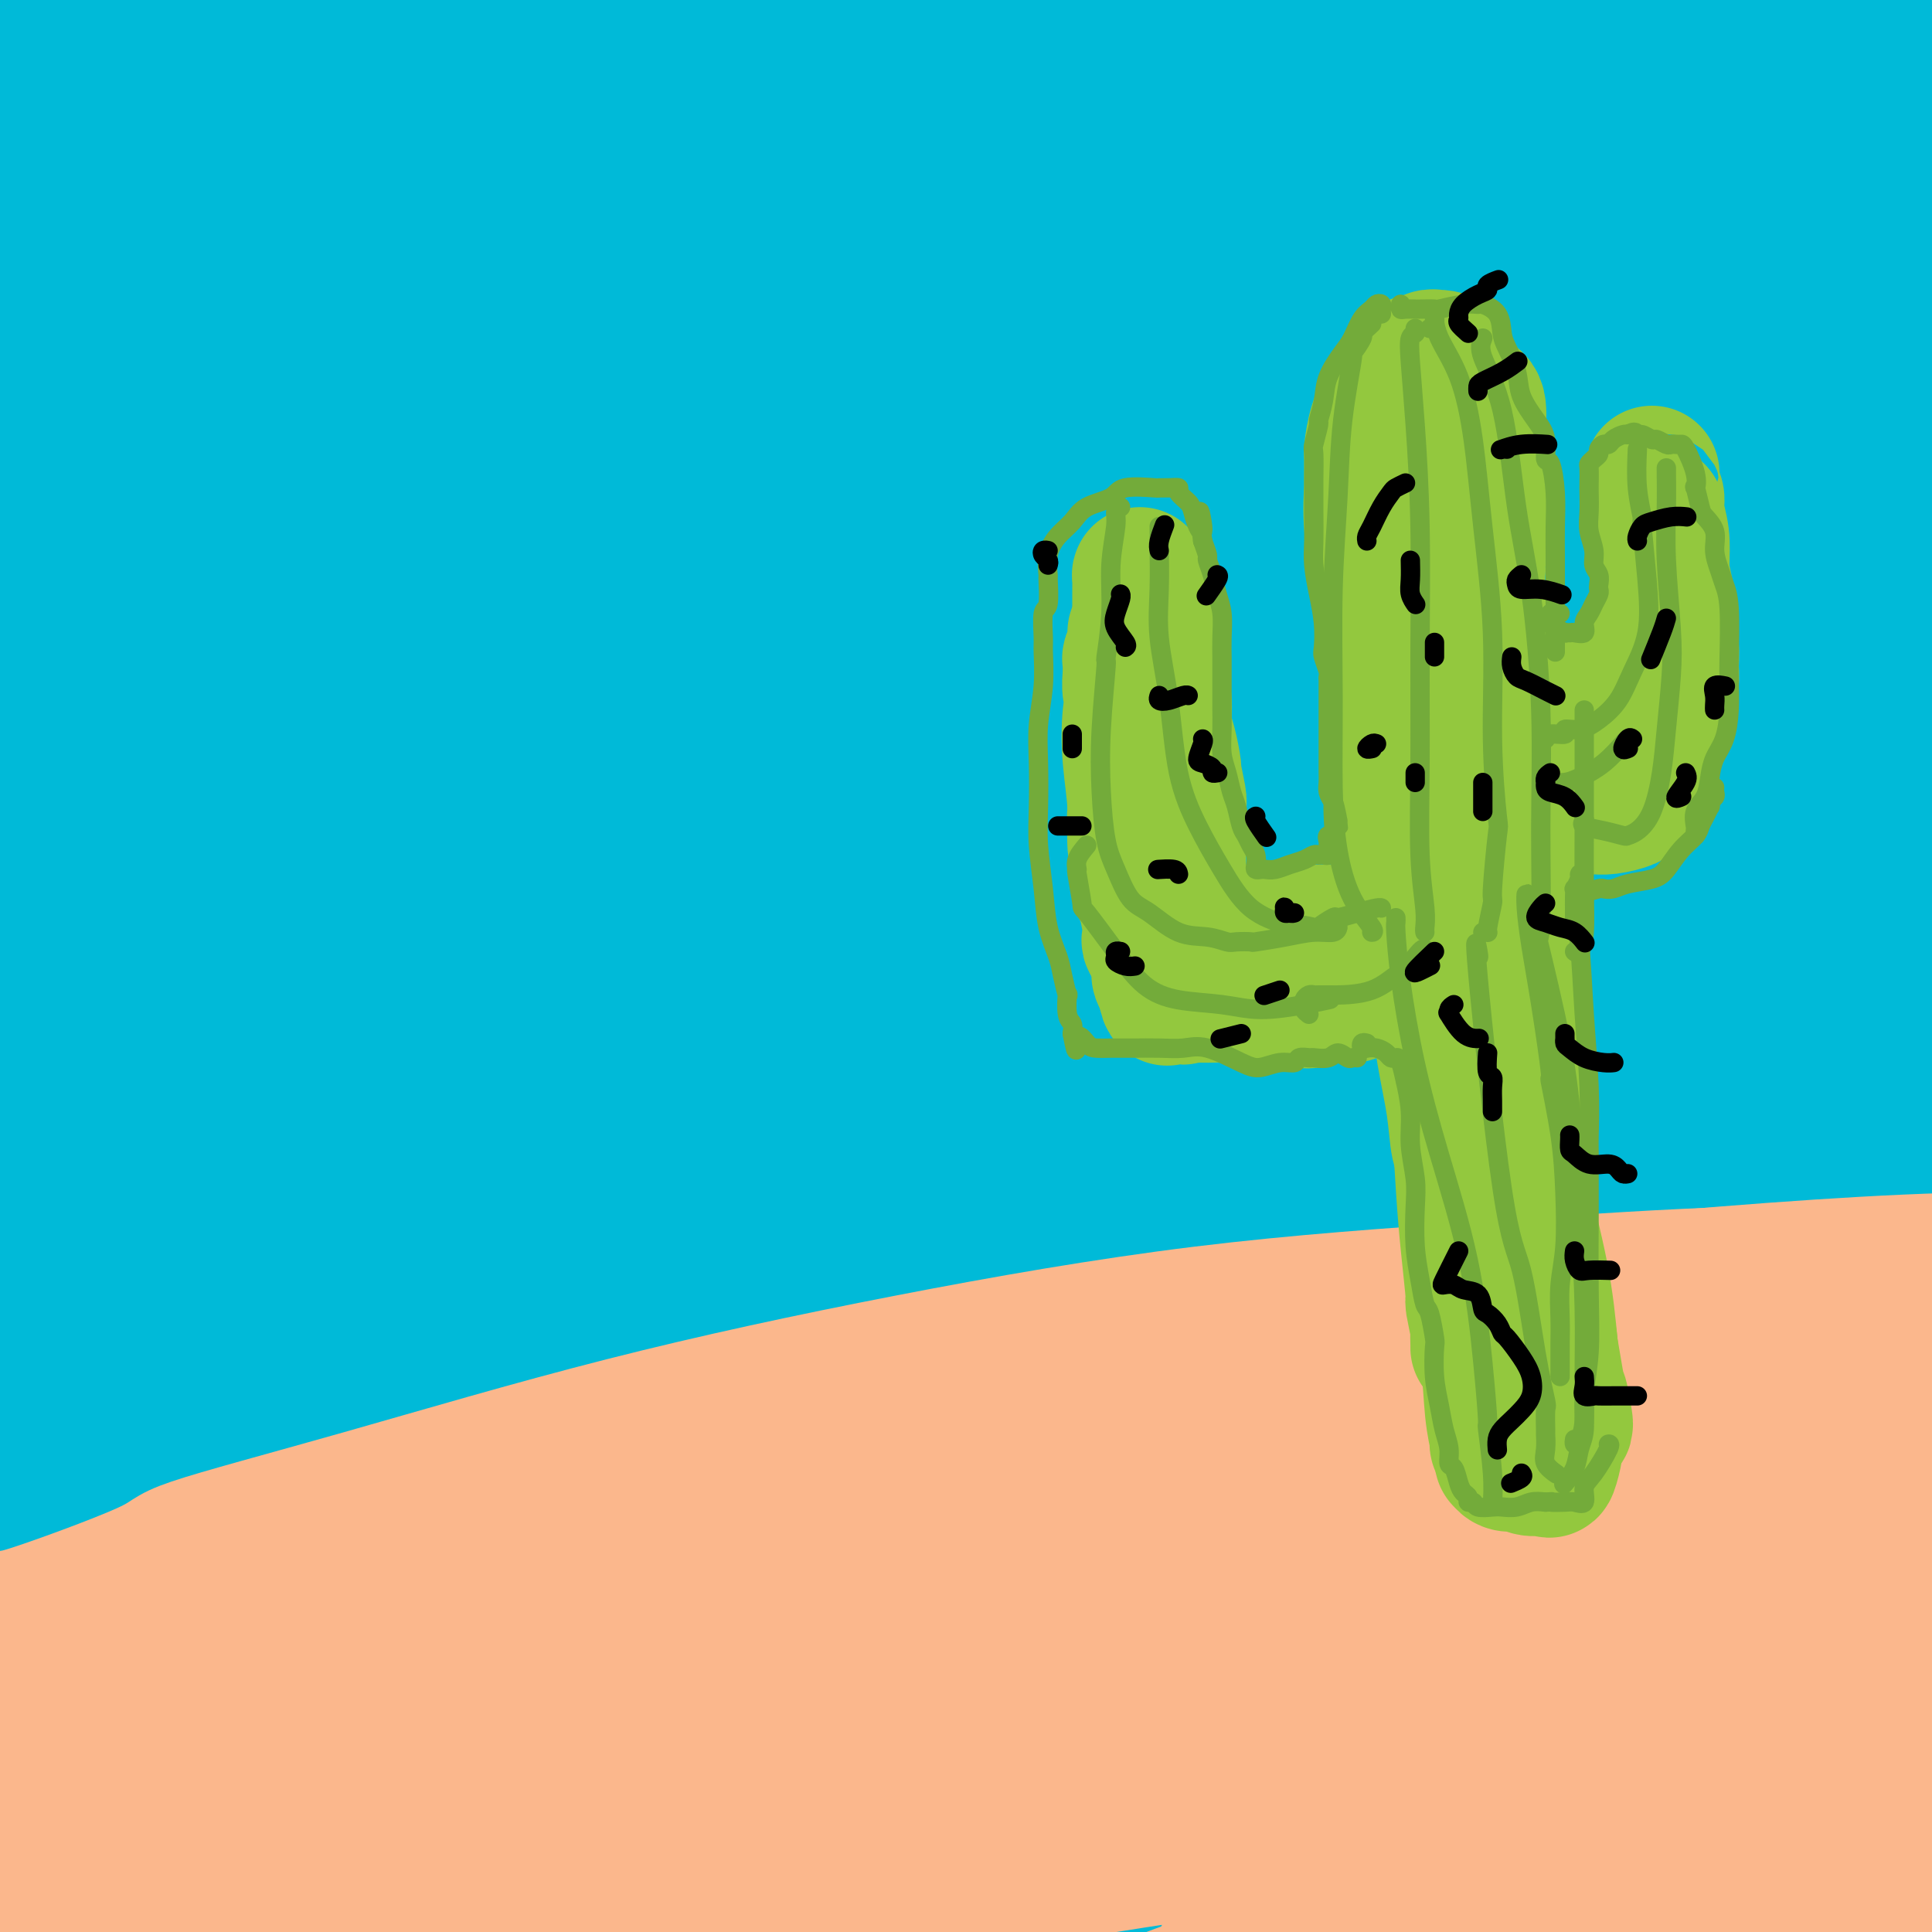 <svg viewBox='0 0 400 400' version='1.1' xmlns='http://www.w3.org/2000/svg' xmlns:xlink='http://www.w3.org/1999/xlink'><g fill='none' stroke='rgb(0,186,216)' stroke-width='28' stroke-linecap='round' stroke-linejoin='round'><path d='M383,247c-0.447,-0.453 -0.894,-0.907 -1,-1c-0.106,-0.093 0.129,0.174 0,0c-0.129,-0.174 -0.623,-0.789 -1,-1c-0.377,-0.211 -0.637,-0.019 -1,0c-0.363,0.019 -0.830,-0.137 -1,0c-0.170,0.137 -0.043,0.567 0,1c0.043,0.433 0.001,0.869 0,1c-0.001,0.131 0.038,-0.044 0,1c-0.038,1.044 -0.153,3.305 0,4c0.153,0.695 0.576,-0.177 1,2c0.424,2.177 0.851,7.405 2,13c1.149,5.595 3.021,11.559 4,18c0.979,6.441 1.066,13.360 1,20c-0.066,6.640 -0.283,13.000 -1,20c-0.717,7.000 -1.933,14.639 -3,22c-1.067,7.361 -1.985,14.445 -3,21c-1.015,6.555 -2.128,12.580 -3,18c-0.872,5.420 -1.502,10.236 -2,14c-0.498,3.764 -0.864,6.477 -1,8c-0.136,1.523 -0.044,1.855 0,3c0.044,1.145 0.039,3.101 0,4c-0.039,0.899 -0.112,0.741 0,1c0.112,0.259 0.409,0.937 1,1c0.591,0.063 1.476,-0.488 2,-2c0.524,-1.512 0.686,-3.983 1,-7c0.314,-3.017 0.781,-6.578 1,-11c0.219,-4.422 0.190,-9.706 0,-15c-0.190,-5.294 -0.540,-10.600 -1,-18c-0.460,-7.400 -1.029,-16.895 -2,-26c-0.971,-9.105 -2.345,-17.820 -3,-26c-0.655,-8.180 -0.592,-15.824 0,-24c0.592,-8.176 1.711,-16.884 3,-25c1.289,-8.116 2.748,-15.639 4,-23c1.252,-7.361 2.299,-14.559 4,-21c1.701,-6.441 4.058,-12.126 6,-17c1.942,-4.874 3.471,-8.937 5,-13'/><path d='M395,189c2.097,-6.027 1.838,-6.094 2,-7c0.162,-0.906 0.744,-2.653 1,-2c0.256,0.653 0.186,3.704 0,5c-0.186,1.296 -0.488,0.836 -1,4c-0.512,3.164 -1.232,9.951 -2,18c-0.768,8.049 -1.583,17.360 -2,30c-0.417,12.640 -0.438,28.610 0,44c0.438,15.390 1.333,30.199 2,43c0.667,12.801 1.107,23.595 1,34c-0.107,10.405 -0.761,20.421 -1,28c-0.239,7.579 -0.065,12.722 0,15c0.065,2.278 0.020,1.693 0,5c-0.020,3.307 -0.014,10.508 0,13c0.014,2.492 0.036,0.276 0,2c-0.036,1.724 -0.131,7.389 0,10c0.131,2.611 0.486,2.169 1,1c0.514,-1.169 1.185,-3.065 2,-6c0.815,-2.935 1.774,-6.908 2,-12c0.226,-5.092 -0.282,-11.302 0,-18c0.282,-6.698 1.354,-13.885 2,-22c0.646,-8.115 0.867,-17.157 1,-27c0.133,-9.843 0.178,-20.487 0,-31c-0.178,-10.513 -0.580,-20.893 -1,-25c-0.420,-4.107 -0.858,-1.939 -1,-8c-0.142,-6.061 0.011,-20.350 0,-32c-0.011,-11.650 -0.185,-20.659 0,-30c0.185,-9.341 0.731,-19.013 1,-28c0.269,-8.987 0.263,-17.288 0,-24c-0.263,-6.712 -0.782,-11.835 -1,-15c-0.218,-3.165 -0.136,-4.372 -1,-4c-0.864,0.372 -2.673,2.325 -5,7c-2.327,4.675 -5.173,12.073 -8,22c-2.827,9.927 -5.634,22.382 -8,35c-2.366,12.618 -4.291,25.397 -5,32c-0.709,6.603 -0.203,7.029 -1,14c-0.797,6.971 -2.899,20.485 -5,34'/><path d='M368,294c-1.603,13.191 -0.111,6.169 0,13c0.111,6.831 -1.158,27.516 -1,44c0.158,16.484 1.745,28.767 3,39c1.255,10.233 2.179,18.415 3,25c0.821,6.585 1.541,11.574 2,14c0.459,2.426 0.659,2.290 1,1c0.341,-1.290 0.825,-3.735 1,-5c0.175,-1.265 0.043,-1.349 0,-4c-0.043,-2.651 0.003,-7.868 0,-10c-0.003,-2.132 -0.056,-1.180 0,-6c0.056,-4.820 0.219,-15.414 0,-25c-0.219,-9.586 -0.820,-18.165 -1,-31c-0.180,-12.835 0.062,-29.926 1,-47c0.938,-17.074 2.574,-34.132 5,-50c2.426,-15.868 5.643,-30.547 9,-44c3.357,-13.453 6.855,-25.680 9,-37c2.145,-11.320 2.939,-21.732 4,-30c1.061,-8.268 2.389,-14.392 3,-17c0.611,-2.608 0.503,-1.699 1,-5c0.497,-3.301 1.598,-10.810 2,-14c0.402,-3.190 0.104,-2.059 0,-5c-0.104,-2.941 -0.013,-9.953 0,-13c0.013,-3.047 -0.053,-2.128 -1,-4c-0.947,-1.872 -2.775,-6.537 -5,-8c-2.225,-1.463 -4.848,0.274 -10,6c-5.152,5.726 -12.833,15.442 -20,28c-7.167,12.558 -13.819,27.957 -20,45c-6.181,17.043 -11.892,35.729 -17,53c-5.108,17.271 -9.614,33.126 -13,49c-3.386,15.874 -5.653,31.767 -7,47c-1.347,15.233 -1.776,29.805 -2,36c-0.224,6.195 -0.245,4.014 0,12c0.245,7.986 0.755,26.138 1,34c0.245,7.862 0.225,5.433 1,11c0.775,5.567 2.345,19.131 3,25c0.655,5.869 0.394,4.042 1,7c0.606,2.958 2.080,10.700 3,15c0.920,4.300 1.286,5.158 2,4c0.714,-1.158 1.775,-4.331 3,-9c1.225,-4.669 2.612,-10.835 4,-17'/><path d='M333,421c1.777,-8.360 2.718,-16.261 4,-25c1.282,-8.739 2.903,-18.317 4,-30c1.097,-11.683 1.669,-25.470 2,-31c0.331,-5.530 0.421,-2.804 1,-12c0.579,-9.196 1.648,-30.316 2,-39c0.352,-8.684 -0.011,-4.934 2,-14c2.011,-9.066 6.396,-30.949 10,-49c3.604,-18.051 6.426,-32.270 10,-46c3.574,-13.730 7.898,-26.970 12,-39c4.102,-12.030 7.980,-22.850 11,-31c3.020,-8.150 5.182,-13.631 6,-17c0.818,-3.369 0.293,-4.626 -1,-5c-1.293,-0.374 -3.354,0.135 -4,0c-0.646,-0.135 0.124,-0.916 -2,1c-2.124,1.916 -7.143,6.527 -9,8c-1.857,1.473 -0.553,-0.194 -3,4c-2.447,4.194 -8.646,14.247 -11,18c-2.354,3.753 -0.865,1.205 -4,8c-3.135,6.795 -10.896,22.933 -17,42c-6.104,19.067 -10.553,41.064 -14,65c-3.447,23.936 -5.893,49.810 -7,73c-1.107,23.190 -0.873,43.697 0,62c0.873,18.303 2.387,34.401 5,47c2.613,12.599 6.326,21.698 9,26c2.674,4.302 4.310,3.806 5,4c0.690,0.194 0.433,1.076 2,0c1.567,-1.076 4.959,-4.111 8,-9c3.041,-4.889 5.732,-11.633 8,-19c2.268,-7.367 4.112,-15.357 6,-25c1.888,-9.643 3.818,-20.939 5,-33c1.182,-12.061 1.616,-24.888 2,-39c0.384,-14.112 0.720,-29.510 1,-44c0.280,-14.490 0.506,-28.071 1,-41c0.494,-12.929 1.257,-25.205 2,-36c0.743,-10.795 1.467,-20.110 2,-28c0.533,-7.890 0.874,-14.355 1,-17c0.126,-2.645 0.036,-1.470 0,-3c-0.036,-1.530 -0.018,-5.765 0,-10'/><path d='M382,137c1.500,-33.772 0.750,-9.203 0,-1c-0.750,8.203 -1.500,0.038 -3,-1c-1.500,-1.038 -3.752,5.051 -7,13c-3.248,7.949 -7.494,17.760 -11,29c-3.506,11.240 -6.272,23.911 -9,38c-2.728,14.089 -5.416,29.597 -7,45c-1.584,15.403 -2.062,30.701 -2,45c0.062,14.299 0.664,27.598 1,33c0.336,5.402 0.404,2.907 1,9c0.596,6.093 1.718,20.776 2,27c0.282,6.224 -0.277,3.991 0,7c0.277,3.009 1.389,11.262 2,15c0.611,3.738 0.719,2.961 1,4c0.281,1.039 0.735,3.892 1,4c0.265,0.108 0.343,-2.531 0,-7c-0.343,-4.469 -1.106,-10.769 -2,-19c-0.894,-8.231 -1.918,-18.395 -3,-31c-1.082,-12.605 -2.223,-27.652 -3,-46c-0.777,-18.348 -1.189,-39.996 0,-60c1.189,-20.004 3.980,-38.365 5,-46c1.020,-7.635 0.269,-4.544 3,-15c2.731,-10.456 8.944,-34.460 11,-44c2.056,-9.540 -0.043,-4.617 3,-12c3.043,-7.383 11.229,-27.071 14,-35c2.771,-7.929 0.126,-4.099 3,-10c2.874,-5.901 11.267,-21.532 16,-32c4.733,-10.468 5.807,-15.774 7,-20c1.193,-4.226 2.506,-7.373 2,-9c-0.506,-1.627 -2.831,-1.734 -5,-1c-2.169,0.734 -4.184,2.308 -8,6c-3.816,3.692 -9.435,9.503 -16,18c-6.565,8.497 -14.078,19.680 -23,37c-8.922,17.320 -19.255,40.778 -27,65c-7.745,24.222 -12.904,49.210 -15,60c-2.096,10.790 -1.129,7.382 -3,20c-1.871,12.618 -6.579,41.262 -9,53c-2.421,11.738 -2.556,6.569 -4,17c-1.444,10.431 -4.196,36.462 -5,56c-0.804,19.538 0.342,32.582 1,43c0.658,10.418 0.829,18.209 1,26'/><path d='M294,418c0.689,12.658 1.411,9.801 2,9c0.589,-0.801 1.045,0.452 2,-1c0.955,-1.452 2.408,-5.611 3,-7c0.592,-1.389 0.321,-0.010 1,-3c0.679,-2.990 2.306,-10.351 3,-13c0.694,-2.649 0.455,-0.587 1,-5c0.545,-4.413 1.876,-15.301 3,-25c1.124,-9.699 2.042,-18.209 3,-30c0.958,-11.791 1.955,-26.863 4,-44c2.045,-17.137 5.137,-36.339 8,-55c2.863,-18.661 5.496,-36.780 9,-55c3.504,-18.220 7.880,-36.540 13,-54c5.120,-17.460 10.985,-34.060 16,-48c5.015,-13.940 9.182,-25.220 11,-30c1.818,-4.780 1.289,-3.061 4,-9c2.711,-5.939 8.662,-19.537 11,-25c2.338,-5.463 1.063,-2.790 3,-6c1.937,-3.210 7.086,-12.304 9,-16c1.914,-3.696 0.593,-1.996 1,-3c0.407,-1.004 2.543,-4.713 3,-6c0.457,-1.287 -0.766,-0.151 -4,3c-3.234,3.151 -8.478,8.318 -14,15c-5.522,6.682 -11.323,14.879 -18,24c-6.677,9.121 -14.231,19.168 -22,31c-7.769,11.832 -15.754,25.450 -24,41c-8.246,15.550 -16.752,33.031 -24,52c-7.248,18.969 -13.236,39.427 -18,59c-4.764,19.573 -8.302,38.261 -10,46c-1.698,7.739 -1.555,4.527 -3,16c-1.445,11.473 -4.478,37.630 -5,59c-0.522,21.370 1.465,37.952 4,53c2.535,15.048 5.616,28.563 8,39c2.384,10.437 4.070,17.797 6,22c1.930,4.203 4.105,5.250 6,4c1.895,-1.250 3.510,-4.798 5,-10c1.490,-5.202 2.854,-12.058 4,-19c1.146,-6.942 2.073,-13.971 3,-21'/><path d='M298,406c1.203,-5.973 0.709,-0.906 1,-6c0.291,-5.094 1.365,-20.349 2,-26c0.635,-5.651 0.830,-1.700 1,-9c0.170,-7.300 0.317,-25.853 1,-44c0.683,-18.147 1.904,-35.889 3,-54c1.096,-18.111 2.067,-36.589 5,-55c2.933,-18.411 7.828,-36.753 12,-54c4.172,-17.247 7.621,-33.399 12,-49c4.379,-15.601 9.689,-30.652 15,-44c5.311,-13.348 10.623,-24.995 16,-35c5.377,-10.005 10.817,-18.369 13,-22c2.183,-3.631 1.107,-2.529 3,-6c1.893,-3.471 6.755,-11.516 9,-15c2.245,-3.484 1.875,-2.409 3,-4c1.125,-1.591 3.746,-5.850 5,-8c1.254,-2.150 1.140,-2.191 0,-1c-1.140,1.191 -3.305,3.615 -7,8c-3.695,4.385 -8.920,10.733 -15,19c-6.080,8.267 -13.015,18.453 -20,29c-6.985,10.547 -14.020,21.454 -21,35c-6.980,13.546 -13.904,29.731 -17,36c-3.096,6.269 -2.364,2.623 -6,13c-3.636,10.377 -11.638,34.777 -15,44c-3.362,9.223 -2.082,3.269 -4,14c-1.918,10.731 -7.032,38.146 -9,49c-1.968,10.854 -0.790,5.148 -2,17c-1.210,11.852 -4.808,41.263 -6,65c-1.192,23.737 0.021,41.800 1,57c0.979,15.200 1.722,27.538 2,36c0.278,8.462 0.090,13.048 0,15c-0.090,1.952 -0.084,1.271 0,-1c0.084,-2.271 0.245,-6.130 1,-11c0.755,-4.870 2.105,-10.751 3,-17c0.895,-6.249 1.335,-12.867 2,-20c0.665,-7.133 1.557,-14.782 2,-18c0.443,-3.218 0.438,-2.007 1,-7c0.562,-4.993 1.690,-16.190 2,-30c0.310,-13.810 -0.197,-30.231 0,-47c0.197,-16.769 1.099,-33.884 2,-51'/><path d='M293,209c1.400,-24.299 3.900,-36.046 7,-50c3.100,-13.954 6.799,-30.114 11,-44c4.201,-13.886 8.905,-25.497 13,-36c4.095,-10.503 7.581,-19.899 9,-24c1.419,-4.101 0.771,-2.906 3,-7c2.229,-4.094 7.335,-13.476 9,-17c1.665,-3.524 -0.112,-1.191 1,-3c1.112,-1.809 5.114,-7.761 7,-10c1.886,-2.239 1.655,-0.767 2,-1c0.345,-0.233 1.266,-2.173 1,-2c-0.266,0.173 -1.720,2.458 -4,7c-2.280,4.542 -5.385,11.341 -10,20c-4.615,8.659 -10.739,19.176 -17,32c-6.261,12.824 -12.659,27.953 -19,47c-6.341,19.047 -12.626,42.012 -17,63c-4.374,20.988 -6.838,40.000 -8,48c-1.162,8.000 -1.020,4.986 -2,17c-0.980,12.014 -3.080,39.054 -4,50c-0.920,10.946 -0.660,5.798 0,16c0.660,10.202 1.722,35.753 2,46c0.278,10.247 -0.226,5.191 1,14c1.226,8.809 4.183,31.485 7,48c2.817,16.515 5.493,26.871 7,35c1.507,8.129 1.846,14.030 2,17c0.154,2.970 0.122,3.007 -1,1c-1.122,-2.007 -3.333,-6.059 -5,-12c-1.667,-5.941 -2.790,-13.770 -4,-22c-1.210,-8.230 -2.508,-16.863 -4,-27c-1.492,-10.137 -3.177,-21.780 -4,-26c-0.823,-4.220 -0.782,-1.016 -1,-8c-0.218,-6.984 -0.695,-24.155 -1,-31c-0.305,-6.845 -0.438,-3.366 -1,-13c-0.562,-9.634 -1.554,-32.383 -2,-41c-0.446,-8.617 -0.346,-3.102 0,-14c0.346,-10.898 0.937,-38.207 3,-61c2.063,-22.793 5.597,-41.069 10,-60c4.403,-18.931 9.675,-38.518 16,-56c6.325,-17.482 13.703,-32.861 21,-47c7.297,-14.139 14.513,-27.040 21,-37c6.487,-9.960 12.243,-16.980 18,-24'/><path d='M360,-3c7.788,-11.844 7.760,-10.955 8,-11c0.240,-0.045 0.750,-1.026 2,-2c1.250,-0.974 3.240,-1.941 3,-2c-0.240,-0.059 -2.710,0.791 -6,4c-3.290,3.209 -7.401,8.777 -13,16c-5.599,7.223 -12.688,16.101 -21,27c-8.312,10.899 -17.848,23.818 -27,41c-9.152,17.182 -17.919,38.627 -26,61c-8.081,22.373 -15.477,45.673 -21,67c-5.523,21.327 -9.172,40.680 -11,49c-1.828,8.320 -1.835,5.608 -4,16c-2.165,10.392 -6.488,33.887 -8,43c-1.512,9.113 -0.212,3.844 -1,11c-0.788,7.156 -3.663,26.738 -5,35c-1.337,8.262 -1.135,5.202 -1,12c0.135,6.798 0.203,23.452 1,36c0.797,12.548 2.325,20.991 4,28c1.675,7.009 3.499,12.586 5,16c1.501,3.414 2.679,4.667 4,4c1.321,-0.667 2.785,-3.254 4,-8c1.215,-4.746 2.181,-11.652 3,-20c0.819,-8.348 1.490,-18.140 2,-22c0.510,-3.860 0.857,-1.789 1,-9c0.143,-7.211 0.082,-23.705 0,-30c-0.082,-6.295 -0.184,-2.390 0,-12c0.184,-9.610 0.654,-32.735 1,-42c0.346,-9.265 0.567,-4.670 2,-16c1.433,-11.330 4.078,-38.584 5,-49c0.922,-10.416 0.122,-3.994 3,-16c2.878,-12.006 9.434,-42.439 16,-66c6.566,-23.561 13.141,-40.249 20,-57c6.859,-16.751 14.002,-33.563 21,-48c6.998,-14.437 13.853,-26.498 19,-36c5.147,-9.502 8.587,-16.446 11,-21c2.413,-4.554 3.800,-6.719 3,-7c-0.800,-0.281 -3.787,1.322 -5,2c-1.213,0.678 -0.654,0.433 -3,3c-2.346,2.567 -7.598,7.948 -10,10c-2.402,2.052 -1.953,0.777 -6,6c-4.047,5.223 -12.590,16.945 -16,21c-3.410,4.055 -1.689,0.444 -6,8c-4.311,7.556 -14.656,26.278 -25,45'/><path d='M283,84c-8.222,17.190 -16.276,37.664 -23,60c-6.724,22.336 -12.117,46.535 -16,71c-3.883,24.465 -6.254,49.198 -7,73c-0.746,23.802 0.134,46.675 2,66c1.866,19.325 4.719,35.103 6,42c1.281,6.897 0.990,4.915 3,12c2.010,7.085 6.321,23.239 8,30c1.679,6.761 0.726,4.129 2,7c1.274,2.871 4.777,11.245 7,15c2.223,3.755 3.168,2.890 4,1c0.832,-1.890 1.550,-4.805 2,-9c0.450,-4.195 0.630,-9.670 0,-16c-0.630,-6.330 -2.072,-13.514 -4,-22c-1.928,-8.486 -4.341,-18.273 -7,-31c-2.659,-12.727 -5.562,-28.394 -7,-36c-1.438,-7.606 -1.409,-7.149 -3,-22c-1.591,-14.851 -4.802,-45.009 -6,-57c-1.198,-11.991 -0.383,-5.816 0,-13c0.383,-7.184 0.333,-27.727 0,-36c-0.333,-8.273 -0.948,-4.274 0,-13c0.948,-8.726 3.458,-30.175 6,-48c2.542,-17.825 5.116,-32.027 9,-46c3.884,-13.973 9.077,-27.718 14,-40c4.923,-12.282 9.575,-23.102 15,-33c5.425,-9.898 11.623,-18.874 16,-26c4.377,-7.126 6.933,-12.402 9,-16c2.067,-3.598 3.645,-5.520 4,-7c0.355,-1.480 -0.512,-2.520 -2,-2c-1.488,0.520 -3.598,2.600 -6,5c-2.402,2.400 -5.096,5.119 -9,10c-3.904,4.881 -9.019,11.924 -14,20c-4.981,8.076 -9.830,17.185 -16,30c-6.170,12.815 -13.661,29.335 -21,48c-7.339,18.665 -14.525,39.476 -20,61c-5.475,21.524 -9.237,43.762 -13,66'/><path d='M216,228c-3.323,21.804 -5.129,43.313 -6,53c-0.871,9.687 -0.807,7.551 -1,16c-0.193,8.449 -0.644,27.484 1,49c1.644,21.516 5.382,45.512 8,61c2.618,15.488 4.117,22.469 6,28c1.883,5.531 4.152,9.611 6,11c1.848,1.389 3.276,0.087 4,-2c0.724,-2.087 0.744,-4.958 1,-10c0.256,-5.042 0.748,-12.256 0,-21c-0.748,-8.744 -2.738,-19.018 -5,-32c-2.262,-12.982 -4.798,-28.671 -6,-34c-1.202,-5.329 -1.071,-0.297 -2,-12c-0.929,-11.703 -2.917,-40.140 -3,-63c-0.083,-22.860 1.739,-40.141 2,-47c0.261,-6.859 -1.038,-3.294 1,-15c2.038,-11.706 7.415,-38.682 13,-61c5.585,-22.318 11.380,-39.977 18,-56c6.620,-16.023 14.067,-30.409 21,-43c6.933,-12.591 13.354,-23.386 19,-32c5.646,-8.614 10.517,-15.047 13,-19c2.483,-3.953 2.579,-5.427 2,-6c-0.579,-0.573 -1.832,-0.244 -2,0c-0.168,0.244 0.747,0.405 -1,2c-1.747,1.595 -6.158,4.625 -8,6c-1.842,1.375 -1.115,1.097 -3,4c-1.885,2.903 -6.383,8.989 -11,16c-4.617,7.011 -9.353,14.947 -11,18c-1.647,3.053 -0.205,1.221 -3,8c-2.795,6.779 -9.825,22.168 -16,40c-6.175,17.832 -11.493,38.107 -16,59c-4.507,20.893 -8.202,42.405 -11,65c-2.798,22.595 -4.699,46.272 -5,68c-0.301,21.728 0.999,41.507 3,59c2.001,17.493 4.703,32.700 7,44c2.297,11.300 4.187,18.694 5,22c0.813,3.306 0.548,2.525 1,4c0.452,1.475 1.622,5.205 2,7c0.378,1.795 -0.035,1.656 0,1c0.035,-0.656 0.517,-1.828 1,-3'/><path d='M240,413c2.444,11.495 0.553,2.732 0,-4c-0.553,-6.732 0.233,-11.432 0,-19c-0.233,-7.568 -1.486,-18.005 -3,-30c-1.514,-11.995 -3.288,-25.548 -5,-41c-1.712,-15.452 -3.362,-32.804 -4,-51c-0.638,-18.196 -0.263,-37.237 1,-56c1.263,-18.763 3.415,-37.250 6,-55c2.585,-17.750 5.602,-34.765 7,-42c1.398,-7.235 1.176,-4.690 4,-14c2.824,-9.310 8.694,-30.475 14,-46c5.306,-15.525 10.048,-25.408 14,-34c3.952,-8.592 7.113,-15.892 9,-20c1.887,-4.108 2.500,-5.025 1,-5c-1.500,0.025 -5.112,0.993 -9,5c-3.888,4.007 -8.051,11.053 -13,20c-4.949,8.947 -10.685,19.796 -17,34c-6.315,14.204 -13.208,31.765 -19,51c-5.792,19.235 -10.482,40.144 -13,49c-2.518,8.856 -2.865,5.659 -5,18c-2.135,12.341 -6.057,40.222 -8,51c-1.943,10.778 -1.907,4.455 -3,17c-1.093,12.545 -3.314,43.958 -3,71c0.314,27.042 3.165,49.714 6,69c2.835,19.286 5.654,35.185 8,47c2.346,11.815 4.217,19.545 5,24c0.783,4.455 0.477,5.634 0,4c-0.477,-1.634 -1.126,-6.081 -2,-12c-0.874,-5.919 -1.972,-13.311 -3,-23c-1.028,-9.689 -1.985,-21.677 -3,-34c-1.015,-12.323 -2.087,-24.982 -3,-40c-0.913,-15.018 -1.666,-32.393 -2,-39c-0.334,-6.607 -0.250,-2.444 0,-14c0.250,-11.556 0.665,-38.829 2,-61c1.335,-22.171 3.590,-39.238 7,-58c3.410,-18.762 7.974,-39.218 13,-57c5.026,-17.782 10.513,-32.891 16,-48'/><path d='M238,70c5.399,-14.631 10.896,-27.210 15,-37c4.104,-9.790 6.813,-16.791 8,-20c1.187,-3.209 0.850,-2.628 2,-5c1.150,-2.372 3.785,-7.699 5,-10c1.215,-2.301 1.010,-1.576 1,-2c-0.010,-0.424 0.174,-1.997 -1,-2c-1.174,-0.003 -3.707,1.565 -7,5c-3.293,3.435 -7.347,8.736 -12,16c-4.653,7.264 -9.904,16.492 -16,28c-6.096,11.508 -13.037,25.295 -20,43c-6.963,17.705 -13.948,39.328 -20,61c-6.052,21.672 -11.172,43.392 -15,66c-3.828,22.608 -6.364,46.104 -8,69c-1.636,22.896 -2.374,45.191 -2,64c0.374,18.809 1.858,34.133 3,47c1.142,12.867 1.941,23.279 3,31c1.059,7.721 2.379,12.753 3,15c0.621,2.247 0.544,1.711 1,0c0.456,-1.711 1.444,-4.597 2,-9c0.556,-4.403 0.681,-10.325 1,-17c0.319,-6.675 0.832,-14.105 1,-23c0.168,-8.895 -0.010,-19.255 0,-23c0.010,-3.745 0.206,-0.874 0,-8c-0.206,-7.126 -0.815,-24.249 -1,-41c-0.185,-16.751 0.055,-33.131 0,-40c-0.055,-6.869 -0.407,-4.228 0,-15c0.407,-10.772 1.571,-34.958 2,-44c0.429,-9.042 0.124,-2.942 2,-13c1.876,-10.058 5.934,-36.276 10,-57c4.066,-20.724 8.139,-35.954 13,-51c4.861,-15.046 10.511,-29.908 16,-43c5.489,-13.092 10.816,-24.414 15,-33c4.184,-8.586 7.225,-14.435 9,-18c1.775,-3.565 2.286,-4.844 1,-5c-1.286,-0.156 -4.367,0.813 -7,3c-2.633,2.187 -4.816,5.594 -7,9'/><path d='M235,11c-2.428,1.913 -1.499,0.696 -4,4c-2.501,3.304 -8.434,11.127 -14,20c-5.566,8.873 -10.765,18.794 -16,30c-5.235,11.206 -10.505,23.696 -15,40c-4.495,16.304 -8.215,36.423 -12,57c-3.785,20.577 -7.637,41.612 -10,63c-2.363,21.388 -3.239,43.129 -3,65c0.239,21.871 1.592,43.872 4,65c2.408,21.128 5.872,41.384 9,56c3.128,14.616 5.922,23.593 7,28c1.078,4.407 0.442,4.244 1,8c0.558,3.756 2.310,11.432 3,14c0.690,2.568 0.318,0.029 0,-3c-0.318,-3.029 -0.583,-6.549 -1,-12c-0.417,-5.451 -0.987,-12.835 -2,-21c-1.013,-8.165 -2.468,-17.112 -4,-27c-1.532,-9.888 -3.142,-20.717 -5,-34c-1.858,-13.283 -3.963,-29.020 -5,-45c-1.037,-15.980 -1.005,-32.204 -1,-39c0.005,-6.796 -0.016,-4.165 0,-14c0.016,-9.835 0.068,-32.137 0,-41c-0.068,-8.863 -0.258,-4.288 1,-14c1.258,-9.712 3.964,-33.712 7,-52c3.036,-18.288 6.403,-30.866 10,-43c3.597,-12.134 7.423,-23.824 11,-34c3.577,-10.176 6.903,-18.837 10,-26c3.097,-7.163 5.963,-12.830 8,-17c2.037,-4.170 3.245,-6.845 4,-9c0.755,-2.155 1.058,-3.789 1,-4c-0.058,-0.211 -0.476,1.000 -2,3c-1.524,2.000 -4.154,4.787 -7,10c-2.846,5.213 -5.907,12.851 -10,23c-4.093,10.149 -9.217,22.809 -14,39c-4.783,16.191 -9.224,35.912 -13,57c-3.776,21.088 -6.888,43.544 -10,66'/><path d='M163,224c-4.792,31.570 -5.271,48.996 -5,70c0.271,21.004 1.292,45.585 3,66c1.708,20.415 4.104,36.664 5,44c0.896,7.336 0.294,5.758 1,13c0.706,7.242 2.720,23.305 4,30c1.280,6.695 1.825,4.023 2,7c0.175,2.977 -0.019,11.602 0,15c0.019,3.398 0.252,1.568 0,2c-0.252,0.432 -0.990,3.127 -2,2c-1.010,-1.127 -2.292,-6.074 -4,-12c-1.708,-5.926 -3.842,-12.829 -6,-21c-2.158,-8.171 -4.340,-17.608 -6,-28c-1.660,-10.392 -2.799,-21.737 -4,-34c-1.201,-12.263 -2.464,-25.443 -3,-40c-0.536,-14.557 -0.343,-30.489 0,-46c0.343,-15.511 0.838,-30.600 1,-37c0.162,-6.400 -0.009,-4.111 1,-13c1.009,-8.889 3.200,-28.956 4,-37c0.800,-8.044 0.211,-4.063 2,-13c1.789,-8.937 5.956,-30.791 10,-48c4.044,-17.209 7.966,-29.773 12,-42c4.034,-12.227 8.179,-24.115 12,-34c3.821,-9.885 7.316,-17.765 10,-24c2.684,-6.235 4.557,-10.824 6,-14c1.443,-3.176 2.456,-4.937 2,-6c-0.456,-1.063 -2.383,-1.427 -4,0c-1.617,1.427 -2.926,4.644 -6,9c-3.074,4.356 -7.913,9.852 -12,18c-4.087,8.148 -7.423,18.948 -9,23c-1.577,4.052 -1.397,1.357 -4,9c-2.603,7.643 -7.989,25.626 -13,44c-5.011,18.374 -9.646,37.139 -14,57c-4.354,19.861 -8.426,40.816 -11,62c-2.574,21.184 -3.649,42.596 -4,63c-0.351,20.404 0.021,39.801 2,58c1.979,18.199 5.565,35.200 8,47c2.435,11.800 3.717,18.400 5,25'/><path d='M146,439c1.885,11.628 0.098,4.698 0,5c-0.098,0.302 1.493,7.838 2,11c0.507,3.162 -0.072,1.951 0,2c0.072,0.049 0.793,1.357 1,0c0.207,-1.357 -0.100,-5.378 0,-10c0.100,-4.622 0.605,-9.844 0,-17c-0.605,-7.156 -2.322,-16.244 -3,-25c-0.678,-8.756 -0.319,-17.178 -1,-28c-0.681,-10.822 -2.404,-24.043 -4,-39c-1.596,-14.957 -3.065,-31.649 -4,-49c-0.935,-17.351 -1.335,-35.360 -1,-52c0.335,-16.640 1.405,-31.909 2,-38c0.595,-6.091 0.715,-3.002 2,-12c1.285,-8.998 3.734,-30.081 7,-47c3.266,-16.919 7.347,-29.674 11,-42c3.653,-12.326 6.876,-24.223 11,-35c4.124,-10.777 9.148,-20.434 13,-28c3.852,-7.566 6.533,-13.042 9,-18c2.467,-4.958 4.722,-9.400 6,-12c1.278,-2.600 1.580,-3.360 2,-4c0.420,-0.640 0.958,-1.162 0,-1c-0.958,0.162 -3.413,1.007 -4,1c-0.587,-0.007 0.695,-0.867 -1,1c-1.695,1.867 -6.368,6.462 -8,8c-1.632,1.538 -0.222,0.021 -3,4c-2.778,3.979 -9.742,13.455 -16,24c-6.258,10.545 -11.809,22.157 -18,38c-6.191,15.843 -13.023,35.915 -19,57c-5.977,21.085 -11.101,43.182 -15,65c-3.899,21.818 -6.575,43.357 -9,65c-2.425,21.643 -4.599,43.391 -4,64c0.599,20.609 3.973,40.079 7,56c3.027,15.921 5.708,28.292 7,34c1.292,5.708 1.196,4.751 3,9c1.804,4.249 5.509,13.702 7,18c1.491,4.298 0.767,3.439 1,5c0.233,1.561 1.423,5.542 2,7c0.577,1.458 0.540,0.392 1,0c0.460,-0.392 1.417,-0.112 2,-2c0.583,-1.888 0.791,-5.944 1,-10'/><path d='M133,444c0.527,-4.318 -0.157,-9.113 -1,-15c-0.843,-5.887 -1.846,-12.866 -3,-21c-1.154,-8.134 -2.460,-17.423 -5,-29c-2.540,-11.577 -6.315,-25.442 -9,-41c-2.685,-15.558 -4.280,-32.808 -5,-40c-0.720,-7.192 -0.565,-4.324 -1,-14c-0.435,-9.676 -1.459,-31.895 -2,-41c-0.541,-9.105 -0.600,-5.096 0,-15c0.600,-9.904 1.857,-33.723 4,-53c2.143,-19.277 5.171,-34.013 9,-48c3.829,-13.987 8.461,-27.224 13,-39c4.539,-11.776 8.987,-22.091 13,-31c4.013,-8.909 7.591,-16.413 11,-23c3.409,-6.587 6.651,-12.257 9,-17c2.349,-4.743 3.807,-8.558 5,-11c1.193,-2.442 2.121,-3.512 2,-4c-0.121,-0.488 -1.292,-0.395 -3,2c-1.708,2.395 -3.951,7.094 -8,15c-4.049,7.906 -9.902,19.021 -15,33c-5.098,13.979 -9.441,30.822 -15,51c-5.559,20.178 -12.332,43.690 -17,65c-4.668,21.310 -7.229,40.417 -10,60c-2.771,19.583 -5.752,39.641 -7,59c-1.248,19.359 -0.763,38.017 1,55c1.763,16.983 4.804,32.290 7,44c2.196,11.710 3.545,19.824 4,25c0.455,5.176 0.014,7.414 0,6c-0.014,-1.414 0.398,-6.482 0,-13c-0.398,-6.518 -1.607,-14.487 -2,-25c-0.393,-10.513 0.029,-23.571 0,-37c-0.029,-13.429 -0.508,-27.231 0,-44c0.508,-16.769 2.002,-36.505 5,-56c2.998,-19.495 7.499,-38.747 12,-58'/><path d='M125,184c4.510,-18.259 9.787,-34.905 12,-42c2.213,-7.095 1.364,-4.639 5,-14c3.636,-9.361 11.757,-30.539 15,-39c3.243,-8.461 1.608,-4.206 6,-12c4.392,-7.794 14.810,-27.637 23,-42c8.190,-14.363 14.152,-23.248 20,-31c5.848,-7.752 11.581,-14.373 16,-18c4.419,-3.627 7.522,-4.260 9,-4c1.478,0.260 1.330,1.415 0,5c-1.330,3.585 -3.840,9.602 -7,17c-3.160,7.398 -6.968,16.177 -11,26c-4.032,9.823 -8.289,20.691 -10,25c-1.711,4.309 -0.877,2.059 -4,10c-3.123,7.941 -10.204,26.074 -13,33c-2.796,6.926 -1.307,2.645 -4,13c-2.693,10.355 -9.568,35.346 -15,57c-5.432,21.654 -9.422,39.972 -13,60c-3.578,20.028 -6.743,41.767 -8,63c-1.257,21.233 -0.607,41.962 0,62c0.607,20.038 1.169,39.386 2,55c0.831,15.614 1.931,27.494 2,37c0.069,9.506 -0.892,16.639 -2,20c-1.108,3.361 -2.364,2.952 -3,3c-0.636,0.048 -0.653,0.554 -2,0c-1.347,-0.554 -4.024,-2.167 -5,-3c-0.976,-0.833 -0.250,-0.887 -1,-3c-0.750,-2.113 -2.977,-6.285 -4,-11c-1.023,-4.715 -0.843,-9.975 -1,-16c-0.157,-6.025 -0.651,-12.817 -1,-18c-0.349,-5.183 -0.551,-8.756 -1,-12c-0.449,-3.244 -1.143,-6.159 -2,-14c-0.857,-7.841 -1.878,-20.607 -4,-36c-2.122,-15.393 -5.347,-33.411 -7,-52c-1.653,-18.589 -1.734,-37.749 -2,-58c-0.266,-20.251 -0.718,-41.593 1,-61c1.718,-19.407 5.604,-36.880 7,-44c1.396,-7.120 0.302,-3.888 2,-13c1.698,-9.112 6.188,-30.569 8,-39c1.812,-8.431 0.946,-3.838 3,-10c2.054,-6.162 7.027,-23.081 12,-40'/><path d='M148,38c5.659,-19.503 8.308,-23.762 11,-30c2.692,-6.238 5.428,-14.455 7,-20c1.572,-5.545 1.978,-8.419 2,-10c0.022,-1.581 -0.342,-1.870 -2,-1c-1.658,0.870 -4.609,2.897 -6,4c-1.391,1.103 -1.221,1.282 -2,2c-0.779,0.718 -2.507,1.977 -4,3c-1.493,1.023 -2.751,1.811 -8,11c-5.249,9.189 -14.490,26.778 -18,33c-3.510,6.222 -1.291,1.077 -5,10c-3.709,8.923 -13.348,31.912 -21,54c-7.652,22.088 -13.317,43.273 -18,65c-4.683,21.727 -8.385,43.995 -12,66c-3.615,22.005 -7.143,43.748 -9,65c-1.857,21.252 -2.044,42.013 -1,61c1.044,18.987 3.317,36.202 6,50c2.683,13.798 5.775,24.181 7,29c1.225,4.819 0.583,4.075 2,8c1.417,3.925 4.893,12.519 6,16c1.107,3.481 -0.154,1.849 1,3c1.154,1.151 4.722,5.086 7,6c2.278,0.914 3.266,-1.194 5,-4c1.734,-2.806 4.214,-6.311 6,-11c1.786,-4.689 2.878,-10.561 3,-18c0.122,-7.439 -0.727,-16.444 -2,-26c-1.273,-9.556 -2.970,-19.663 -5,-33c-2.030,-13.337 -4.393,-29.904 -7,-49c-2.607,-19.096 -5.457,-40.720 -7,-60c-1.543,-19.280 -1.778,-36.216 -2,-43c-0.222,-6.784 -0.431,-3.415 0,-13c0.431,-9.585 1.504,-32.125 2,-41c0.496,-8.875 0.417,-4.084 2,-12c1.583,-7.916 4.828,-28.539 6,-37c1.172,-8.461 0.272,-4.761 2,-12c1.728,-7.239 6.085,-25.418 10,-39c3.915,-13.582 7.390,-22.568 11,-31c3.610,-8.432 7.357,-16.308 10,-22c2.643,-5.692 4.184,-9.198 5,-11c0.816,-1.802 0.908,-1.901 1,-2'/><path d='M131,-1c3.724,-9.454 -0.467,-0.088 -2,3c-1.533,3.088 -0.409,-0.100 -1,2c-0.591,2.100 -2.896,9.490 -4,12c-1.104,2.510 -1.007,0.140 -3,5c-1.993,4.860 -6.078,16.949 -10,30c-3.922,13.051 -7.683,27.063 -11,45c-3.317,17.937 -6.192,39.800 -9,61c-2.808,21.200 -5.549,41.737 -7,64c-1.451,22.263 -1.613,46.253 0,68c1.613,21.747 4.999,41.250 8,59c3.001,17.750 5.616,33.748 8,45c2.384,11.252 4.537,17.757 6,21c1.463,3.243 2.238,3.223 3,5c0.762,1.777 1.512,5.349 2,7c0.488,1.651 0.713,1.379 1,1c0.287,-0.379 0.636,-0.864 1,-1c0.364,-0.136 0.742,0.078 1,-2c0.258,-2.078 0.397,-6.448 0,-12c-0.397,-5.552 -1.329,-12.286 -3,-21c-1.671,-8.714 -4.080,-19.408 -7,-31c-2.920,-11.592 -6.349,-24.082 -10,-40c-3.651,-15.918 -7.522,-35.263 -10,-55c-2.478,-19.737 -3.563,-39.867 -4,-58c-0.437,-18.133 -0.226,-34.269 0,-41c0.226,-6.731 0.466,-4.056 2,-14c1.534,-9.944 4.361,-32.507 7,-50c2.639,-17.493 5.090,-29.915 8,-41c2.910,-11.085 6.280,-20.834 8,-25c1.720,-4.166 1.791,-2.749 3,-7c1.209,-4.251 3.558,-14.169 5,-20c1.442,-5.831 1.979,-7.577 2,-9c0.021,-1.423 -0.472,-2.525 -2,-2c-1.528,0.525 -4.091,2.678 -7,7c-2.909,4.322 -6.163,10.813 -10,21c-3.837,10.187 -8.257,24.069 -12,41c-3.743,16.931 -6.807,36.909 -9,58c-2.193,21.091 -3.513,43.294 -4,53c-0.487,9.706 -0.139,6.916 0,16c0.139,9.084 0.070,30.042 0,51'/><path d='M71,245c-0.137,11.427 -0.478,6.494 0,18c0.478,11.506 1.775,39.449 4,62c2.225,22.551 5.378,39.708 9,55c3.622,15.292 7.713,28.717 10,38c2.287,9.283 2.770,14.424 3,17c0.230,2.576 0.207,2.588 0,1c-0.207,-1.588 -0.600,-4.775 -1,-6c-0.400,-1.225 -0.809,-0.487 -2,-4c-1.191,-3.513 -3.164,-11.279 -6,-20c-2.836,-8.721 -6.536,-18.399 -10,-30c-3.464,-11.601 -6.694,-25.124 -10,-40c-3.306,-14.876 -6.688,-31.104 -9,-49c-2.312,-17.896 -3.554,-37.459 -4,-57c-0.446,-19.541 -0.096,-39.060 1,-57c1.096,-17.940 2.937,-34.301 6,-51c3.063,-16.699 7.349,-33.738 11,-47c3.651,-13.262 6.667,-22.748 8,-27c1.333,-4.252 0.983,-3.269 3,-9c2.017,-5.731 6.403,-18.176 9,-26c2.597,-7.824 3.406,-11.026 4,-14c0.594,-2.974 0.973,-5.721 1,-7c0.027,-1.279 -0.297,-1.090 -1,0c-0.703,1.090 -1.784,3.080 -4,7c-2.216,3.920 -5.565,9.769 -9,19c-3.435,9.231 -6.955,21.846 -11,38c-4.045,16.154 -8.617,35.849 -12,58c-3.383,22.151 -5.579,46.759 -8,70c-2.421,23.241 -5.067,45.116 -6,65c-0.933,19.884 -0.152,37.779 0,45c0.152,7.221 -0.327,3.770 1,14c1.327,10.230 4.458,34.142 7,51c2.542,16.858 4.496,26.663 7,35c2.504,8.337 5.559,15.206 7,19c1.441,3.794 1.269,4.513 1,3c-0.269,-1.513 -0.634,-5.256 -1,-9'/><path d='M69,407c-1.136,-4.563 -3.475,-11.471 -6,-20c-2.525,-8.529 -5.235,-18.680 -6,-23c-0.765,-4.320 0.414,-2.808 -1,-10c-1.414,-7.192 -5.421,-23.087 -7,-29c-1.579,-5.913 -0.730,-1.843 -2,-11c-1.270,-9.157 -4.659,-31.543 -6,-40c-1.341,-8.457 -0.632,-2.987 -1,-13c-0.368,-10.013 -1.811,-35.508 -2,-56c-0.189,-20.492 0.876,-35.982 2,-52c1.124,-16.018 2.309,-32.565 5,-48c2.691,-15.435 6.890,-29.759 10,-43c3.110,-13.241 5.133,-25.400 8,-35c2.867,-9.600 6.578,-16.642 8,-20c1.422,-3.358 0.556,-3.031 1,-6c0.444,-2.969 2.197,-9.234 3,-12c0.803,-2.766 0.657,-2.033 1,-3c0.343,-0.967 1.177,-3.633 1,-4c-0.177,-0.367 -1.364,1.564 -2,3c-0.636,1.436 -0.721,2.377 -1,3c-0.279,0.623 -0.754,0.928 -2,4c-1.246,3.072 -3.265,8.910 -6,18c-2.735,9.090 -6.188,21.431 -10,35c-3.812,13.569 -7.983,28.365 -12,46c-4.017,17.635 -7.881,38.110 -11,58c-3.119,19.890 -5.492,39.194 -7,60c-1.508,20.806 -2.152,43.112 -2,66c0.152,22.888 1.098,46.356 4,69c2.902,22.644 7.759,44.464 11,62c3.241,17.536 4.865,30.787 6,37c1.135,6.213 1.782,5.387 3,11c1.218,5.613 3.006,17.665 4,23c0.994,5.335 1.193,3.954 1,6c-0.193,2.046 -0.777,7.518 -2,9c-1.223,1.482 -3.084,-1.026 -5,-5c-1.916,-3.974 -3.888,-9.415 -6,-16c-2.112,-6.585 -4.364,-14.314 -6,-23c-1.636,-8.686 -2.655,-18.328 -4,-29c-1.345,-10.672 -3.016,-22.373 -4,-35c-0.984,-12.627 -1.281,-26.179 -2,-42c-0.719,-15.821 -1.859,-33.910 -3,-52'/><path d='M21,290c-0.905,-25.373 -0.666,-41.807 0,-60c0.666,-18.193 1.760,-38.145 4,-57c2.240,-18.855 5.627,-36.614 9,-53c3.373,-16.386 6.734,-31.399 10,-44c3.266,-12.601 6.439,-22.791 9,-32c2.561,-9.209 4.510,-17.438 6,-23c1.490,-5.562 2.522,-8.456 3,-10c0.478,-1.544 0.401,-1.739 0,-3c-0.401,-1.261 -1.125,-3.588 -2,-4c-0.875,-0.412 -1.902,1.092 -4,4c-2.098,2.908 -5.267,7.222 -8,13c-2.733,5.778 -5.029,13.021 -8,23c-2.971,9.979 -6.617,22.696 -10,40c-3.383,17.304 -6.504,39.197 -8,61c-1.496,21.803 -1.366,43.516 -2,65c-0.634,21.484 -2.032,42.739 -2,62c0.032,19.261 1.492,36.526 2,44c0.508,7.474 0.062,5.155 1,14c0.938,8.845 3.259,28.852 4,37c0.741,8.148 -0.100,4.436 1,11c1.100,6.564 4.140,23.403 6,34c1.860,10.597 2.542,14.951 3,18c0.458,3.049 0.694,4.793 0,5c-0.694,0.207 -2.317,-1.122 -4,-5c-1.683,-3.878 -3.425,-10.305 -5,-18c-1.575,-7.695 -2.981,-16.658 -4,-26c-1.019,-9.342 -1.649,-19.065 -3,-31c-1.351,-11.935 -3.423,-26.084 -5,-41c-1.577,-14.916 -2.659,-30.600 -3,-37c-0.341,-6.400 0.060,-3.517 0,-13c-0.060,-9.483 -0.581,-31.334 -1,-40c-0.419,-8.666 -0.738,-4.149 0,-13c0.738,-8.851 2.532,-31.071 3,-40c0.468,-8.929 -0.390,-4.569 1,-13c1.390,-8.431 5.028,-29.655 8,-46c2.972,-16.345 5.278,-27.813 8,-38c2.722,-10.187 5.861,-19.094 9,-28'/><path d='M39,46c3.184,-13.928 2.645,-15.748 3,-19c0.355,-3.252 1.604,-7.936 2,-10c0.396,-2.064 -0.059,-1.509 -1,0c-0.941,1.509 -2.366,3.972 -3,5c-0.634,1.028 -0.476,0.622 -2,4c-1.524,3.378 -4.729,10.540 -6,13c-1.271,2.460 -0.608,0.218 -2,6c-1.392,5.782 -4.839,19.587 -8,33c-3.161,13.413 -6.034,26.433 -9,44c-2.966,17.567 -6.024,39.682 -8,61c-1.976,21.318 -2.870,41.838 -3,63c-0.130,21.162 0.505,42.966 2,65c1.495,22.034 3.851,44.297 6,60c2.149,15.703 4.092,24.847 7,39c2.908,14.153 6.783,33.317 9,44c2.217,10.683 2.778,12.885 3,14c0.222,1.115 0.105,1.144 0,2c-0.105,0.856 -0.198,2.541 -1,0c-0.802,-2.541 -2.311,-9.308 -3,-12c-0.689,-2.692 -0.557,-1.310 -1,-4c-0.443,-2.690 -1.462,-9.452 -3,-18c-1.538,-8.548 -3.594,-18.882 -6,-30c-2.406,-11.118 -5.163,-23.019 -7,-37c-1.837,-13.981 -2.753,-30.042 -4,-47c-1.247,-16.958 -2.823,-34.814 -4,-53c-1.177,-18.186 -1.954,-36.702 -2,-54c-0.046,-17.298 0.640,-33.379 1,-40c0.360,-6.621 0.394,-3.782 1,-13c0.606,-9.218 1.784,-30.494 3,-48c1.216,-17.506 2.469,-31.242 4,-44c1.531,-12.758 3.341,-24.538 5,-35c1.659,-10.462 3.168,-19.607 4,-27c0.832,-7.393 0.986,-13.033 1,-17c0.014,-3.967 -0.112,-6.260 -1,-7c-0.888,-0.740 -2.540,0.074 -4,4c-1.460,3.926 -2.730,10.963 -4,18'/><path d='M8,6c-1.873,9.478 -2.554,22.173 -3,27c-0.446,4.827 -0.655,1.786 -1,10c-0.345,8.214 -0.825,27.684 -1,35c-0.175,7.316 -0.044,2.478 0,13c0.044,10.522 -0.000,36.406 0,58c0.000,21.594 0.045,38.900 1,56c0.955,17.100 2.820,33.996 4,49c1.180,15.004 1.674,28.117 2,38c0.326,9.883 0.482,16.535 0,20c-0.482,3.465 -1.602,3.742 -3,2c-1.398,-1.742 -3.073,-5.501 -4,-7c-0.927,-1.499 -1.108,-0.736 -3,-5c-1.892,-4.264 -5.497,-13.556 -7,-17c-1.503,-3.444 -0.903,-1.040 -2,-6c-1.097,-4.960 -3.890,-17.283 -6,-29c-2.110,-11.717 -3.538,-22.829 -5,-36c-1.462,-13.171 -2.957,-28.402 -3,-43c-0.043,-14.598 1.368,-28.562 3,-42c1.632,-13.438 3.485,-26.349 6,-38c2.515,-11.651 5.692,-22.041 9,-32c3.308,-9.959 6.745,-19.488 10,-28c3.255,-8.512 6.326,-16.009 10,-23c3.674,-6.991 7.951,-13.478 11,-18c3.049,-4.522 4.869,-7.080 6,-8c1.131,-0.920 1.572,-0.204 3,0c1.428,0.204 3.843,-0.105 5,3c1.157,3.105 1.055,9.623 1,18c-0.055,8.377 -0.065,18.613 -1,30c-0.935,11.387 -2.796,23.924 -5,37c-2.204,13.076 -4.753,26.690 -7,39c-2.247,12.310 -4.193,23.315 -6,32c-1.807,8.685 -3.476,15.049 -4,18c-0.524,2.951 0.097,2.490 -1,5c-1.097,2.510 -3.913,7.992 -6,10c-2.087,2.008 -3.447,0.540 -5,-3c-1.553,-3.540 -3.301,-9.154 -5,-16c-1.699,-6.846 -3.350,-14.923 -5,-23'/><path d='M-4,132c-1.880,-10.723 -1.579,-18.031 -1,-26c0.579,-7.969 1.438,-16.600 3,-25c1.562,-8.400 3.828,-16.569 6,-24c2.172,-7.431 4.249,-14.123 7,-21c2.751,-6.877 6.174,-13.937 9,-19c2.826,-5.063 5.053,-8.127 6,-9c0.947,-0.873 0.613,0.446 2,-1c1.387,-1.446 4.494,-5.658 7,-4c2.506,1.658 4.411,9.184 5,16c0.589,6.816 -0.137,12.920 -1,21c-0.863,8.080 -1.861,18.137 -4,30c-2.139,11.863 -5.417,25.533 -8,38c-2.583,12.467 -4.471,23.730 -7,35c-2.529,11.270 -5.699,22.547 -8,33c-2.301,10.453 -3.734,20.080 -4,24c-0.266,3.920 0.637,2.131 0,6c-0.637,3.869 -2.812,13.396 -4,18c-1.188,4.604 -1.390,4.283 -2,4c-0.610,-0.283 -1.627,-0.530 -2,-4c-0.373,-3.470 -0.100,-10.165 0,-15c0.100,-4.835 0.029,-7.810 0,-9c-0.029,-1.190 -0.014,-0.595 0,0'/></g>
<g fill='none' stroke='rgb(251,183,140)' stroke-width='28' stroke-linecap='round' stroke-linejoin='round'><path d='M362,384c0.566,-0.761 1.133,-1.521 2,-2c0.867,-0.479 2.035,-0.675 3,-1c0.965,-0.325 1.726,-0.777 2,-1c0.274,-0.223 0.059,-0.215 -1,0c-1.059,0.215 -2.963,0.639 -5,1c-2.037,0.361 -4.208,0.660 -8,1c-3.792,0.340 -9.205,0.722 -11,1c-1.795,0.278 0.027,0.452 -4,1c-4.027,0.548 -13.903,1.468 -18,2c-4.097,0.532 -2.415,0.675 -7,2c-4.585,1.325 -15.438,3.831 -20,5c-4.562,1.169 -2.833,1.000 -7,2c-4.167,1.000 -14.232,3.169 -21,5c-6.768,1.831 -10.240,3.323 -12,4c-1.760,0.677 -1.807,0.538 -2,1c-0.193,0.462 -0.532,1.525 0,2c0.532,0.475 1.936,0.362 5,0c3.064,-0.362 7.788,-0.974 13,-2c5.212,-1.026 10.913,-2.466 13,-3c2.087,-0.534 0.561,-0.164 4,-1c3.439,-0.836 11.843,-2.879 21,-5c9.157,-2.121 19.065,-4.318 29,-6c9.935,-1.682 19.896,-2.847 29,-4c9.104,-1.153 17.353,-2.292 25,-3c7.647,-0.708 14.694,-0.985 21,-1c6.306,-0.015 11.871,0.232 16,0c4.129,-0.232 6.821,-0.944 9,-1c2.179,-0.056 3.843,0.544 4,1c0.157,0.456 -1.194,0.766 -2,1c-0.806,0.234 -1.068,0.390 -3,1c-1.932,0.610 -5.533,1.674 -7,2c-1.467,0.326 -0.799,-0.087 -4,0c-3.201,0.087 -10.272,0.675 -13,1c-2.728,0.325 -1.113,0.386 -5,1c-3.887,0.614 -13.277,1.781 -23,3c-9.723,1.219 -19.778,2.491 -30,4c-10.222,1.509 -20.611,3.254 -31,5'/><path d='M324,400c-23.977,3.643 -24.919,3.750 -31,5c-6.081,1.250 -17.301,3.643 -27,6c-9.699,2.357 -17.879,4.678 -24,6c-6.121,1.322 -10.184,1.647 -12,2c-1.816,0.353 -1.384,0.736 -3,1c-1.616,0.264 -5.280,0.411 -8,1c-2.720,0.589 -4.497,1.622 -2,1c2.497,-0.622 9.269,-2.898 15,-5c5.731,-2.102 10.422,-4.031 16,-6c5.578,-1.969 12.042,-3.978 20,-6c7.958,-2.022 17.411,-4.055 27,-6c9.589,-1.945 19.315,-3.800 23,-5c3.685,-1.200 1.328,-1.744 6,-3c4.672,-1.256 16.373,-3.222 21,-4c4.627,-0.778 2.181,-0.367 6,-1c3.819,-0.633 13.904,-2.309 18,-3c4.096,-0.691 2.203,-0.396 6,-1c3.797,-0.604 13.285,-2.108 20,-3c6.715,-0.892 10.656,-1.171 14,-2c3.344,-0.829 6.092,-2.208 8,-3c1.908,-0.792 2.978,-0.996 3,-1c0.022,-0.004 -1.002,0.191 -3,0c-1.998,-0.191 -4.970,-0.770 -9,-1c-4.030,-0.230 -9.118,-0.112 -11,0c-1.882,0.112 -0.556,0.219 -4,0c-3.444,-0.219 -11.656,-0.763 -20,-1c-8.344,-0.237 -16.821,-0.167 -20,0c-3.179,0.167 -1.060,0.429 -8,1c-6.940,0.571 -22.938,1.449 -38,3c-15.062,1.551 -29.186,3.775 -44,6c-14.814,2.225 -30.318,4.453 -45,7c-14.682,2.547 -28.544,5.415 -42,8c-13.456,2.585 -26.507,4.888 -39,8c-12.493,3.112 -24.426,7.032 -34,10c-9.574,2.968 -16.787,4.984 -24,7'/><path d='M79,421c-9.278,2.719 -3.471,1.016 -6,2c-2.529,0.984 -13.392,4.655 -18,6c-4.608,1.345 -2.959,0.364 -5,1c-2.041,0.636 -7.771,2.889 -10,4c-2.229,1.111 -0.957,1.080 -1,1c-0.043,-0.080 -1.402,-0.209 -1,-1c0.402,-0.791 2.565,-2.243 6,-4c3.435,-1.757 8.142,-3.818 14,-6c5.858,-2.182 12.867,-4.485 20,-7c7.133,-2.515 14.389,-5.242 24,-8c9.611,-2.758 21.577,-5.546 35,-9c13.423,-3.454 28.304,-7.574 43,-11c14.696,-3.426 29.207,-6.157 35,-7c5.793,-0.843 2.867,0.203 11,-1c8.133,-1.203 27.327,-4.656 35,-6c7.673,-1.344 3.827,-0.581 12,-2c8.173,-1.419 28.365,-5.022 45,-7c16.635,-1.978 29.713,-2.331 42,-3c12.287,-0.669 23.784,-1.654 34,-2c10.216,-0.346 19.153,-0.054 26,0c6.847,0.054 11.605,-0.129 15,0c3.395,0.129 5.425,0.569 5,1c-0.425,0.431 -3.307,0.851 -4,1c-0.693,0.149 0.803,0.026 -2,0c-2.803,-0.026 -9.907,0.046 -18,0c-8.093,-0.046 -17.177,-0.210 -21,0c-3.823,0.210 -2.384,0.793 -9,1c-6.616,0.207 -21.285,0.038 -37,0c-15.715,-0.038 -32.474,0.056 -50,1c-17.526,0.944 -35.817,2.737 -55,5c-19.183,2.263 -39.258,4.994 -59,8c-19.742,3.006 -39.152,6.287 -57,10c-17.848,3.713 -34.133,7.859 -49,11c-14.867,3.141 -28.316,5.276 -39,7c-10.684,1.724 -18.605,3.036 -22,4c-3.395,0.964 -2.266,1.582 -5,2c-2.734,0.418 -9.331,0.638 -12,1c-2.669,0.362 -1.411,0.867 -2,1c-0.589,0.133 -3.025,-0.105 -2,-1c1.025,-0.895 5.513,-2.448 10,-4'/><path d='M7,409c4.391,-1.428 10.370,-2.998 18,-5c7.630,-2.002 16.912,-4.437 26,-7c9.088,-2.563 17.981,-5.256 30,-8c12.019,-2.744 27.163,-5.539 43,-9c15.837,-3.461 32.366,-7.586 39,-9c6.634,-1.414 3.374,-0.115 13,-2c9.626,-1.885 32.140,-6.955 41,-9c8.860,-2.045 4.068,-1.067 14,-3c9.932,-1.933 34.588,-6.778 55,-10c20.412,-3.222 36.579,-4.822 52,-6c15.421,-1.178 30.095,-1.934 43,-3c12.905,-1.066 24.039,-2.443 33,-3c8.961,-0.557 15.749,-0.293 21,0c5.251,0.293 8.967,0.614 10,1c1.033,0.386 -0.616,0.836 -5,1c-4.384,0.164 -11.502,0.042 -14,0c-2.498,-0.042 -0.374,-0.005 -6,0c-5.626,0.005 -19.001,-0.023 -32,0c-12.999,0.023 -25.622,0.097 -30,0c-4.378,-0.097 -0.512,-0.364 -10,0c-9.488,0.364 -32.331,1.358 -53,3c-20.669,1.642 -39.164,3.932 -60,7c-20.836,3.068 -44.015,6.913 -66,11c-21.985,4.087 -42.777,8.417 -63,13c-20.223,4.583 -39.876,9.419 -58,15c-18.124,5.581 -34.718,11.906 -49,17c-14.282,5.094 -26.251,8.959 -35,12c-8.749,3.041 -14.277,5.260 -16,6c-1.723,0.740 0.360,0.001 1,0c0.640,-0.001 -0.164,0.735 2,0c2.164,-0.735 7.294,-2.941 9,-4c1.706,-1.059 -0.014,-0.972 4,-3c4.014,-2.028 13.761,-6.170 23,-10c9.239,-3.830 17.971,-7.346 28,-11c10.029,-3.654 21.354,-7.445 35,-12c13.646,-4.555 29.613,-9.873 47,-15c17.387,-5.127 36.193,-10.064 55,-15'/><path d='M152,351c32.250,-8.347 44.376,-8.214 60,-10c15.624,-1.786 34.745,-5.490 43,-7c8.255,-1.510 5.645,-0.825 16,-2c10.355,-1.175 33.674,-4.209 53,-6c19.326,-1.791 34.660,-2.337 49,-3c14.340,-0.663 27.685,-1.442 39,-2c11.315,-0.558 20.598,-0.895 28,-1c7.402,-0.105 12.921,0.021 18,0c5.079,-0.021 9.719,-0.188 8,-1c-1.719,-0.812 -9.795,-2.269 -18,-3c-8.205,-0.731 -16.537,-0.734 -20,-1c-3.463,-0.266 -2.056,-0.793 -9,-1c-6.944,-0.207 -22.240,-0.092 -28,0c-5.760,0.092 -1.983,0.161 -11,0c-9.017,-0.161 -30.827,-0.553 -52,0c-21.173,0.553 -41.709,2.050 -63,4c-21.291,1.950 -43.335,4.352 -65,7c-21.665,2.648 -42.949,5.541 -63,9c-20.051,3.459 -38.869,7.482 -57,12c-18.131,4.518 -35.574,9.530 -50,14c-14.426,4.470 -25.833,8.398 -31,10c-5.167,1.602 -4.093,0.878 -9,3c-4.907,2.122 -15.796,7.088 -20,9c-4.204,1.912 -1.722,0.768 -3,1c-1.278,0.232 -6.315,1.840 -7,2c-0.685,0.160 2.983,-1.127 8,-3c5.017,-1.873 11.385,-4.332 19,-7c7.615,-2.668 16.477,-5.543 27,-9c10.523,-3.457 22.706,-7.494 36,-12c13.294,-4.506 27.699,-9.479 45,-15c17.301,-5.521 37.498,-11.589 58,-17c20.502,-5.411 41.308,-10.166 61,-14c19.692,-3.834 38.271,-6.748 46,-8c7.729,-1.252 4.608,-0.841 15,-2c10.392,-1.159 34.298,-3.889 44,-5c9.702,-1.111 5.201,-0.603 13,-1c7.799,-0.397 27.900,-1.698 48,-3'/><path d='M380,289c23.235,-2.019 28.821,-2.568 37,-3c8.179,-0.432 18.949,-0.747 27,-1c8.051,-0.253 13.381,-0.445 17,-1c3.619,-0.555 5.526,-1.472 5,-2c-0.526,-0.528 -3.486,-0.667 -8,-1c-4.514,-0.333 -10.583,-0.858 -13,-1c-2.417,-0.142 -1.182,0.101 -7,0c-5.818,-0.101 -18.689,-0.545 -31,-1c-12.311,-0.455 -24.062,-0.920 -39,-1c-14.938,-0.080 -33.062,0.225 -51,1c-17.938,0.775 -35.690,2.019 -54,4c-18.310,1.981 -37.180,4.701 -57,8c-19.820,3.299 -40.592,7.179 -60,12c-19.408,4.821 -37.454,10.582 -55,16c-17.546,5.418 -34.593,10.492 -50,16c-15.407,5.508 -29.173,11.448 -40,16c-10.827,4.552 -18.713,7.714 -22,9c-3.287,1.286 -1.974,0.695 -6,2c-4.026,1.305 -13.393,4.504 -18,6c-4.607,1.496 -4.456,1.288 -4,1c0.456,-0.288 1.216,-0.656 4,-2c2.784,-1.344 7.591,-3.664 15,-7c7.409,-3.336 17.421,-7.688 28,-12c10.579,-4.312 21.725,-8.584 35,-14c13.275,-5.416 28.680,-11.975 47,-18c18.320,-6.025 39.555,-11.514 60,-17c20.445,-5.486 40.101,-10.968 60,-15c19.899,-4.032 40.041,-6.615 48,-8c7.959,-1.385 3.735,-1.573 15,-3c11.265,-1.427 38.018,-4.092 58,-6c19.982,-1.908 33.191,-3.058 46,-4c12.809,-0.942 25.218,-1.677 36,-2c10.782,-0.323 19.938,-0.235 27,0c7.062,0.235 12.031,0.618 17,1'/><path d='M447,262c8.374,0.094 7.308,-0.171 6,0c-1.308,0.171 -2.857,0.778 -3,1c-0.143,0.222 1.121,0.059 -2,0c-3.121,-0.059 -10.628,-0.014 -13,0c-2.372,0.014 0.390,-0.002 -5,0c-5.390,0.002 -18.932,0.022 -24,0c-5.068,-0.022 -1.663,-0.087 -9,0c-7.337,0.087 -25.415,0.325 -42,1c-16.585,0.675 -31.678,1.786 -49,3c-17.322,1.214 -36.872,2.531 -57,5c-20.128,2.469 -40.835,6.089 -61,10c-20.165,3.911 -39.790,8.112 -59,13c-19.210,4.888 -38.007,10.464 -54,15c-15.993,4.536 -29.182,8.034 -35,10c-5.818,1.966 -4.265,2.401 -10,5c-5.735,2.599 -18.757,7.363 -24,9c-5.243,1.637 -2.705,0.148 -6,2c-3.295,1.852 -12.423,7.046 -16,9c-3.577,1.954 -1.605,0.669 -4,2c-2.395,1.331 -9.159,5.277 -12,8c-2.841,2.723 -1.761,4.221 -1,5c0.761,0.779 1.201,0.839 4,0c2.799,-0.839 7.956,-2.575 12,-4c4.044,-1.425 6.973,-2.537 12,-4c5.027,-1.463 12.150,-3.275 15,-4c2.850,-0.725 1.425,-0.362 0,0'/></g>
<g fill='none' stroke='rgb(147,200,62)' stroke-width='28' stroke-linecap='round' stroke-linejoin='round'><path d='M301,86c-0.765,-0.310 -1.529,-0.619 -2,-1c-0.471,-0.381 -0.648,-0.832 -1,-1c-0.352,-0.168 -0.878,-0.052 -1,0c-0.122,0.052 0.160,0.039 0,0c-0.160,-0.039 -0.762,-0.104 -1,0c-0.238,0.104 -0.113,0.378 0,1c0.113,0.622 0.214,1.592 0,3c-0.214,1.408 -0.742,3.254 -1,5c-0.258,1.746 -0.247,3.390 0,5c0.247,1.610 0.731,3.184 1,4c0.269,0.816 0.325,0.872 1,1c0.675,0.128 1.970,0.327 3,0c1.030,-0.327 1.796,-1.181 2,-2c0.204,-0.819 -0.155,-1.603 0,-2c0.155,-0.397 0.823,-0.406 1,-1c0.177,-0.594 -0.138,-1.772 0,-2c0.138,-0.228 0.730,0.494 1,0c0.270,-0.494 0.220,-2.203 0,-4c-0.220,-1.797 -0.608,-3.683 -1,-5c-0.392,-1.317 -0.786,-2.064 -1,-3c-0.214,-0.936 -0.246,-2.062 -1,-3c-0.754,-0.938 -2.231,-1.690 -3,-2c-0.769,-0.310 -0.832,-0.178 -1,0c-0.168,0.178 -0.441,0.404 -1,1c-0.559,0.596 -1.403,1.563 -2,3c-0.597,1.437 -0.946,3.346 -1,4c-0.054,0.654 0.187,0.054 0,1c-0.187,0.946 -0.802,3.436 -1,6c-0.198,2.564 0.022,5.200 0,7c-0.022,1.800 -0.287,2.764 0,4c0.287,1.236 1.127,2.746 2,4c0.873,1.254 1.780,2.254 3,3c1.220,0.746 2.751,1.239 4,1c1.249,-0.239 2.214,-1.211 3,-2c0.786,-0.789 1.393,-1.394 2,-2'/><path d='M306,109c1.413,-0.499 0.447,-0.246 0,-1c-0.447,-0.754 -0.374,-2.515 0,-4c0.374,-1.485 1.048,-2.695 1,-4c-0.048,-1.305 -0.817,-2.704 -1,-4c-0.183,-1.296 0.220,-2.488 0,-4c-0.220,-1.512 -1.062,-3.344 -2,-5c-0.938,-1.656 -1.970,-3.137 -2,-4c-0.030,-0.863 0.942,-1.109 0,-2c-0.942,-0.891 -3.799,-2.426 -5,-3c-1.201,-0.574 -0.746,-0.186 -1,0c-0.254,0.186 -1.216,0.169 -2,1c-0.784,0.831 -1.389,2.511 -2,4c-0.611,1.489 -1.228,2.788 -2,5c-0.772,2.212 -1.701,5.336 -2,8c-0.299,2.664 0.031,4.867 0,7c-0.031,2.133 -0.424,4.195 0,6c0.424,1.805 1.663,3.353 2,4c0.337,0.647 -0.229,0.392 0,1c0.229,0.608 1.253,2.077 2,3c0.747,0.923 1.216,1.300 2,1c0.784,-0.300 1.883,-1.277 3,-2c1.117,-0.723 2.250,-1.193 3,-2c0.750,-0.807 1.115,-1.951 2,-3c0.885,-1.049 2.291,-2.001 3,-3c0.709,-0.999 0.722,-2.043 1,-3c0.278,-0.957 0.821,-1.827 1,-3c0.179,-1.173 -0.005,-2.649 0,-4c0.005,-1.351 0.199,-2.575 0,-3c-0.199,-0.425 -0.791,-0.049 -1,-1c-0.209,-0.951 -0.034,-3.230 0,-4c0.034,-0.770 -0.073,-0.031 0,-1c0.073,-0.969 0.327,-3.645 0,-5c-0.327,-1.355 -1.236,-1.387 -2,-2c-0.764,-0.613 -1.382,-1.806 -2,-3'/><path d='M302,79c-0.813,-0.834 -0.844,-0.419 -1,-1c-0.156,-0.581 -0.436,-2.157 -1,-3c-0.564,-0.843 -1.412,-0.954 -2,-1c-0.588,-0.046 -0.917,-0.027 -1,0c-0.083,0.027 0.081,0.062 0,0c-0.081,-0.062 -0.406,-0.221 -1,0c-0.594,0.221 -1.459,0.821 -2,1c-0.541,0.179 -0.760,-0.064 -1,0c-0.240,0.064 -0.502,0.434 -1,1c-0.498,0.566 -1.234,1.329 -2,2c-0.766,0.671 -1.564,1.250 -2,2c-0.436,0.750 -0.509,1.670 -1,3c-0.491,1.330 -1.399,3.068 -2,5c-0.601,1.932 -0.895,4.057 -1,5c-0.105,0.943 -0.023,0.704 0,2c0.023,1.296 -0.014,4.126 0,5c0.014,0.874 0.079,-0.209 0,1c-0.079,1.209 -0.302,4.709 0,8c0.302,3.291 1.127,6.374 2,10c0.873,3.626 1.792,7.794 2,12c0.208,4.206 -0.294,8.448 0,13c0.294,4.552 1.385,9.412 2,14c0.615,4.588 0.753,8.903 1,13c0.247,4.097 0.601,7.975 1,11c0.399,3.025 0.843,5.195 1,6c0.157,0.805 0.027,0.245 0,1c-0.027,0.755 0.048,2.826 0,4c-0.048,1.174 -0.219,1.451 0,2c0.219,0.549 0.829,1.369 1,2c0.171,0.631 -0.097,1.072 0,2c0.097,0.928 0.559,2.341 1,3c0.441,0.659 0.861,0.563 1,0c0.139,-0.563 -0.004,-1.593 0,-3c0.004,-1.407 0.156,-3.192 0,-5c-0.156,-1.808 -0.619,-3.641 -1,-6c-0.381,-2.359 -0.680,-5.246 -1,-8c-0.320,-2.754 -0.660,-5.377 -1,-8'/><path d='M293,172c-0.265,-4.688 0.073,-1.409 0,-3c-0.073,-1.591 -0.555,-8.051 -1,-11c-0.445,-2.949 -0.851,-2.386 -1,-5c-0.149,-2.614 -0.040,-8.403 0,-13c0.040,-4.597 0.013,-8.000 0,-11c-0.013,-3.000 -0.011,-5.597 0,-8c0.011,-2.403 0.031,-4.612 0,-6c-0.031,-1.388 -0.113,-1.953 0,-3c0.113,-1.047 0.420,-2.575 0,-2c-0.420,0.575 -1.568,3.252 -2,6c-0.432,2.748 -0.148,5.565 0,7c0.148,1.435 0.161,1.486 0,4c-0.161,2.514 -0.496,7.491 0,14c0.496,6.509 1.824,14.551 3,23c1.176,8.449 2.198,17.304 3,24c0.802,6.696 1.382,11.233 2,16c0.618,4.767 1.275,9.764 2,14c0.725,4.236 1.519,7.710 2,11c0.481,3.290 0.650,6.395 1,8c0.350,1.605 0.882,1.710 1,2c0.118,0.290 -0.179,0.765 0,1c0.179,0.235 0.832,0.228 1,0c0.168,-0.228 -0.150,-0.679 0,-2c0.150,-1.321 0.770,-3.513 1,-6c0.230,-2.487 0.072,-5.267 0,-9c-0.072,-3.733 -0.058,-8.417 0,-13c0.058,-4.583 0.159,-9.065 0,-15c-0.159,-5.935 -0.579,-13.323 -1,-20c-0.421,-6.677 -0.845,-12.643 -1,-18c-0.155,-5.357 -0.042,-10.106 0,-12c0.042,-1.894 0.011,-0.935 0,-3c-0.011,-2.065 -0.003,-7.156 0,-9c0.003,-1.844 0.001,-0.443 0,-2c-0.001,-1.557 -0.000,-6.073 0,-9c0.000,-2.927 0.000,-4.265 0,-6c-0.000,-1.735 -0.000,-3.868 0,-6'/><path d='M303,110c0.001,-20.594 0.004,-7.078 0,-2c-0.004,5.078 -0.016,1.720 0,2c0.016,0.280 0.061,4.200 0,8c-0.061,3.800 -0.228,7.479 0,12c0.228,4.521 0.852,9.882 1,12c0.148,2.118 -0.178,0.991 0,4c0.178,3.009 0.861,10.154 1,13c0.139,2.846 -0.265,1.393 0,6c0.265,4.607 1.199,15.274 2,24c0.801,8.726 1.468,15.510 2,21c0.532,5.490 0.927,9.685 1,14c0.073,4.315 -0.177,8.749 0,11c0.177,2.251 0.779,2.320 1,2c0.221,-0.320 0.060,-1.027 0,-2c-0.060,-0.973 -0.019,-2.212 0,-4c0.019,-1.788 0.017,-4.124 0,-5c-0.017,-0.876 -0.047,-0.290 0,-2c0.047,-1.710 0.171,-5.715 0,-10c-0.171,-4.285 -0.638,-8.848 -1,-14c-0.362,-5.152 -0.619,-10.892 -1,-17c-0.381,-6.108 -0.886,-12.582 -1,-18c-0.114,-5.418 0.162,-9.779 0,-14c-0.162,-4.221 -0.761,-8.301 -1,-12c-0.239,-3.699 -0.117,-7.016 0,-8c0.117,-0.984 0.227,0.366 0,-1c-0.227,-1.366 -0.793,-5.447 -1,-8c-0.207,-2.553 -0.056,-3.578 0,-4c0.056,-0.422 0.015,-0.241 0,-1c-0.015,-0.759 -0.005,-2.459 0,-3c0.005,-0.541 0.004,0.076 0,0c-0.004,-0.076 -0.012,-0.846 0,-1c0.012,-0.154 0.045,0.309 0,2c-0.045,1.691 -0.166,4.609 0,8c0.166,3.391 0.619,7.255 1,12c0.381,4.745 0.691,10.373 1,16'/><path d='M308,151c0.787,9.372 1.756,14.301 2,16c0.244,1.699 -0.236,0.168 0,4c0.236,3.832 1.189,13.027 2,20c0.811,6.973 1.482,11.723 2,17c0.518,5.277 0.883,11.082 1,15c0.117,3.918 -0.015,5.948 0,8c0.015,2.052 0.175,4.127 0,5c-0.175,0.873 -0.687,0.546 -1,1c-0.313,0.454 -0.427,1.691 -1,0c-0.573,-1.691 -1.606,-6.310 -2,-9c-0.394,-2.690 -0.151,-3.451 0,-4c0.151,-0.549 0.209,-0.886 0,-3c-0.209,-2.114 -0.686,-6.004 -1,-10c-0.314,-3.996 -0.465,-8.099 -1,-13c-0.535,-4.901 -1.454,-10.600 -2,-16c-0.546,-5.400 -0.720,-10.503 -1,-15c-0.280,-4.497 -0.667,-8.390 -1,-12c-0.333,-3.610 -0.611,-6.938 -1,-10c-0.389,-3.062 -0.889,-5.859 -1,-7c-0.111,-1.141 0.166,-0.625 0,-2c-0.166,-1.375 -0.777,-4.640 -1,-6c-0.223,-1.360 -0.059,-0.817 0,-2c0.059,-1.183 0.013,-4.094 0,-5c-0.013,-0.906 0.007,0.192 0,0c-0.007,-0.192 -0.043,-1.674 0,-2c0.043,-0.326 0.164,0.506 0,2c-0.164,1.494 -0.612,3.651 -1,7c-0.388,3.349 -0.717,7.890 -1,13c-0.283,5.110 -0.522,10.788 0,18c0.522,7.212 1.803,15.958 3,24c1.197,8.042 2.310,15.379 3,22c0.690,6.621 0.955,12.525 1,15c0.045,2.475 -0.132,1.520 0,4c0.132,2.480 0.571,8.394 1,11c0.429,2.606 0.847,1.905 1,4c0.153,2.095 0.041,6.987 0,9c-0.041,2.013 -0.012,1.147 0,2c0.012,0.853 0.006,3.427 0,6'/><path d='M309,258c1.422,15.264 0.478,4.924 0,1c-0.478,-3.924 -0.491,-1.433 -1,-2c-0.509,-0.567 -1.515,-4.192 -2,-8c-0.485,-3.808 -0.448,-7.800 -1,-12c-0.552,-4.200 -1.692,-8.609 -2,-10c-0.308,-1.391 0.215,0.236 0,-3c-0.215,-3.236 -1.167,-11.334 -2,-18c-0.833,-6.666 -1.546,-11.898 -2,-14c-0.454,-2.102 -0.647,-1.074 -1,-4c-0.353,-2.926 -0.864,-9.807 -1,-15c-0.136,-5.193 0.103,-8.697 0,-12c-0.103,-3.303 -0.549,-6.406 -1,-9c-0.451,-2.594 -0.907,-4.679 -1,-6c-0.093,-1.321 0.177,-1.878 0,-2c-0.177,-0.122 -0.800,0.191 -1,1c-0.200,0.809 0.023,2.116 0,5c-0.023,2.884 -0.290,7.347 0,12c0.290,4.653 1.139,9.496 2,16c0.861,6.504 1.733,14.668 3,24c1.267,9.332 2.928,19.832 4,28c1.072,8.168 1.555,14.006 2,19c0.445,4.994 0.851,9.146 1,13c0.149,3.854 0.040,7.409 0,10c-0.040,2.591 -0.011,4.217 0,5c0.011,0.783 0.004,0.723 0,1c-0.004,0.277 -0.005,0.893 0,1c0.005,0.107 0.016,-0.293 0,-1c-0.016,-0.707 -0.060,-1.721 0,-2c0.060,-0.279 0.223,0.177 0,-1c-0.223,-1.177 -0.833,-3.987 -1,-5c-0.167,-1.013 0.109,-0.228 0,-2c-0.109,-1.772 -0.604,-6.102 -1,-10c-0.396,-3.898 -0.694,-7.364 -1,-12c-0.306,-4.636 -0.621,-10.440 -1,-16c-0.379,-5.560 -0.823,-10.874 -1,-14c-0.177,-3.126 -0.089,-4.063 0,-5'/><path d='M301,211c-0.834,-10.208 -0.417,-2.727 0,1c0.417,3.727 0.836,3.699 1,4c0.164,0.301 0.073,0.930 0,3c-0.073,2.070 -0.126,5.580 0,7c0.126,1.420 0.433,0.748 1,3c0.567,2.252 1.394,7.426 2,12c0.606,4.574 0.989,8.546 1,13c0.011,4.454 -0.351,9.390 0,14c0.351,4.610 1.415,8.895 2,13c0.585,4.105 0.693,8.030 1,11c0.307,2.970 0.814,4.984 1,6c0.186,1.016 0.051,1.033 0,1c-0.051,-0.033 -0.018,-0.115 0,-1c0.018,-0.885 0.020,-2.572 0,-3c-0.020,-0.428 -0.064,0.402 0,-1c0.064,-1.402 0.235,-5.036 0,-8c-0.235,-2.964 -0.876,-5.260 -1,-8c-0.124,-2.740 0.268,-5.926 0,-9c-0.268,-3.074 -1.196,-6.037 -2,-10c-0.804,-3.963 -1.484,-8.925 -2,-13c-0.516,-4.075 -0.866,-7.264 -1,-9c-0.134,-1.736 -0.050,-2.019 0,-2c0.050,0.019 0.065,0.342 0,1c-0.065,0.658 -0.211,1.653 0,2c0.211,0.347 0.778,0.046 1,1c0.222,0.954 0.100,3.163 0,4c-0.100,0.837 -0.178,0.301 0,2c0.178,1.699 0.612,5.633 1,9c0.388,3.367 0.731,6.166 1,10c0.269,3.834 0.463,8.702 1,13c0.537,4.298 1.416,8.027 2,11c0.584,2.973 0.875,5.192 1,6c0.125,0.808 0.086,0.206 0,0c-0.086,-0.206 -0.219,-0.017 0,-1c0.219,-0.983 0.791,-3.140 1,-4c0.209,-0.860 0.056,-0.424 0,-2c-0.056,-1.576 -0.016,-5.165 0,-8c0.016,-2.835 0.008,-4.918 0,-7'/><path d='M312,272c0.203,-3.489 0.211,-1.212 0,-3c-0.211,-1.788 -0.641,-7.640 -1,-13c-0.359,-5.360 -0.646,-10.227 -1,-15c-0.354,-4.773 -0.775,-9.453 -1,-13c-0.225,-3.547 -0.252,-5.961 0,-7c0.252,-1.039 0.784,-0.703 1,0c0.216,0.703 0.115,1.773 0,2c-0.115,0.227 -0.243,-0.391 0,1c0.243,1.391 0.859,4.790 1,6c0.141,1.210 -0.192,0.232 0,2c0.192,1.768 0.910,6.282 1,8c0.090,1.718 -0.446,0.640 0,3c0.446,2.360 1.874,8.157 3,13c1.126,4.843 1.949,8.730 3,15c1.051,6.270 2.330,14.922 3,19c0.670,4.078 0.731,3.582 1,4c0.269,0.418 0.745,1.749 1,2c0.255,0.251 0.288,-0.577 0,-2c-0.288,-1.423 -0.899,-3.442 -1,-4c-0.101,-0.558 0.306,0.343 0,-1c-0.306,-1.343 -1.324,-4.931 -2,-8c-0.676,-3.069 -1.009,-5.619 -2,-10c-0.991,-4.381 -2.640,-10.593 -4,-17c-1.360,-6.407 -2.431,-13.009 -3,-19c-0.569,-5.991 -0.635,-11.370 -1,-15c-0.365,-3.630 -1.027,-5.510 -1,-7c0.027,-1.490 0.744,-2.591 1,-3c0.256,-0.409 0.053,-0.127 0,0c-0.053,0.127 0.045,0.097 0,0c-0.045,-0.097 -0.232,-0.262 0,1c0.232,1.262 0.885,3.952 1,5c0.115,1.048 -0.306,0.455 0,3c0.306,2.545 1.340,8.229 2,13c0.660,4.771 0.947,8.631 2,14c1.053,5.369 2.872,12.248 4,18c1.128,5.752 1.564,10.376 2,15'/><path d='M321,279c2.093,12.653 1.826,9.785 2,10c0.174,0.215 0.790,3.512 1,5c0.210,1.488 0.014,1.165 0,1c-0.014,-0.165 0.155,-0.172 0,-1c-0.155,-0.828 -0.632,-2.476 -1,-4c-0.368,-1.524 -0.627,-2.924 -1,-5c-0.373,-2.076 -0.860,-4.826 -1,-6c-0.140,-1.174 0.068,-0.771 -1,-6c-1.068,-5.229 -3.410,-16.092 -5,-23c-1.590,-6.908 -2.426,-9.863 -3,-11c-0.574,-1.137 -0.885,-0.457 -1,-2c-0.115,-1.543 -0.032,-5.311 0,-7c0.032,-1.689 0.015,-1.300 0,-1c-0.015,0.300 -0.027,0.510 0,1c0.027,0.490 0.094,1.259 0,3c-0.094,1.741 -0.347,4.452 0,7c0.347,2.548 1.294,4.932 2,8c0.706,3.068 1.169,6.819 2,11c0.831,4.181 2.029,8.794 3,13c0.971,4.206 1.714,8.007 2,11c0.286,2.993 0.116,5.178 0,6c-0.116,0.822 -0.177,0.279 0,1c0.177,0.721 0.593,2.704 1,4c0.407,1.296 0.804,1.903 1,2c0.196,0.097 0.189,-0.316 0,-1c-0.189,-0.684 -0.562,-1.639 -1,-3c-0.438,-1.361 -0.940,-3.128 -2,-5c-1.060,-1.872 -2.676,-3.850 -4,-6c-1.324,-2.150 -2.355,-4.472 -3,-6c-0.645,-1.528 -0.905,-2.260 -1,-2c-0.095,0.260 -0.025,1.513 0,3c0.025,1.487 0.007,3.208 0,4c-0.007,0.792 -0.002,0.655 0,1c0.002,0.345 0.001,1.173 0,2'/><path d='M311,283c-0.162,1.506 -0.068,1.272 0,2c0.068,0.728 0.112,2.420 0,4c-0.112,1.580 -0.378,3.050 0,4c0.378,0.950 1.399,1.380 2,2c0.601,0.620 0.780,1.431 1,2c0.220,0.569 0.481,0.897 1,1c0.519,0.103 1.295,-0.019 2,0c0.705,0.019 1.340,0.178 2,0c0.660,-0.178 1.344,-0.692 2,-1c0.656,-0.308 1.285,-0.408 1,-1c-0.285,-0.592 -1.485,-1.676 -2,-2c-0.515,-0.324 -0.344,0.112 -1,0c-0.656,-0.112 -2.137,-0.773 -3,-1c-0.863,-0.227 -1.107,-0.020 -2,0c-0.893,0.020 -2.435,-0.145 -3,0c-0.565,0.145 -0.155,0.602 0,1c0.155,0.398 0.053,0.736 0,1c-0.053,0.264 -0.056,0.453 0,1c0.056,0.547 0.172,1.453 1,2c0.828,0.547 2.369,0.736 3,1c0.631,0.264 0.351,0.605 1,1c0.649,0.395 2.227,0.845 3,1c0.773,0.155 0.739,0.014 1,0c0.261,-0.014 0.815,0.097 1,0c0.185,-0.097 0.000,-0.403 0,-1c-0.000,-0.597 0.184,-1.486 0,-2c-0.184,-0.514 -0.737,-0.654 -1,-1c-0.263,-0.346 -0.235,-0.897 -1,-1c-0.765,-0.103 -2.321,0.241 -3,0c-0.679,-0.241 -0.480,-1.069 -1,-1c-0.520,0.069 -1.760,1.034 -3,2'/><path d='M312,297c-1.309,0.293 -1.081,0.527 -1,1c0.081,0.473 0.014,1.185 0,2c-0.014,0.815 0.023,1.734 0,2c-0.023,0.266 -0.107,-0.121 0,0c0.107,0.121 0.403,0.749 1,1c0.597,0.251 1.493,0.123 2,0c0.507,-0.123 0.623,-0.243 1,0c0.377,0.243 1.015,0.847 2,1c0.985,0.153 2.318,-0.145 3,0c0.682,0.145 0.715,0.734 1,0c0.285,-0.734 0.824,-2.790 1,-4c0.176,-1.210 -0.009,-1.575 0,-2c0.009,-0.425 0.213,-0.909 0,-1c-0.213,-0.091 -0.845,0.210 -1,0c-0.155,-0.210 0.165,-0.932 0,-1c-0.165,-0.068 -0.815,0.518 -1,1c-0.185,0.482 0.095,0.861 0,1c-0.095,0.139 -0.564,0.037 -1,0c-0.436,-0.037 -0.839,-0.011 -1,0c-0.161,0.011 -0.081,0.005 0,0'/><path d='M308,143c-0.291,-0.006 -0.582,-0.012 -1,0c-0.418,0.012 -0.963,0.041 -1,0c-0.037,-0.041 0.435,-0.151 1,0c0.565,0.151 1.222,0.562 2,1c0.778,0.438 1.676,0.902 3,1c1.324,0.098 3.075,-0.169 5,0c1.925,0.169 4.026,0.774 6,1c1.974,0.226 3.822,0.075 5,0c1.178,-0.075 1.686,-0.073 2,0c0.314,0.073 0.435,0.215 1,0c0.565,-0.215 1.573,-0.789 2,-1c0.427,-0.211 0.272,-0.061 1,0c0.728,0.061 2.339,0.031 3,0c0.661,-0.031 0.373,-0.064 1,0c0.627,0.064 2.168,0.224 3,0c0.832,-0.224 0.955,-0.833 1,-1c0.045,-0.167 0.012,0.108 0,0c-0.012,-0.108 -0.004,-0.600 0,-1c0.004,-0.400 0.005,-0.707 0,-1c-0.005,-0.293 -0.015,-0.572 0,-1c0.015,-0.428 0.057,-1.004 0,-1c-0.057,0.004 -0.211,0.588 0,0c0.211,-0.588 0.788,-2.348 1,-3c0.212,-0.652 0.061,-0.197 0,-1c-0.061,-0.803 -0.030,-2.865 0,-4c0.030,-1.135 0.060,-1.345 0,-2c-0.060,-0.655 -0.211,-1.756 0,-3c0.211,-1.244 0.785,-2.632 1,-4c0.215,-1.368 0.071,-2.717 0,-4c-0.071,-1.283 -0.071,-2.498 0,-3c0.071,-0.502 0.211,-0.289 0,-1c-0.211,-0.711 -0.775,-2.346 -1,-4c-0.225,-1.654 -0.113,-3.327 0,-5'/><path d='M343,106c0.370,-6.605 0.295,-3.616 0,-3c-0.295,0.616 -0.811,-1.139 -1,-2c-0.189,-0.861 -0.052,-0.827 0,-1c0.052,-0.173 0.018,-0.552 0,-1c-0.018,-0.448 -0.020,-0.964 0,-1c0.020,-0.036 0.062,0.407 0,1c-0.062,0.593 -0.226,1.336 0,2c0.226,0.664 0.844,1.248 1,2c0.156,0.752 -0.151,1.670 0,3c0.151,1.330 0.759,3.070 1,5c0.241,1.930 0.116,4.048 0,5c-0.116,0.952 -0.223,0.736 0,2c0.223,1.264 0.778,4.008 1,5c0.222,0.992 0.113,0.233 0,1c-0.113,0.767 -0.230,3.058 0,5c0.230,1.942 0.808,3.533 1,5c0.192,1.467 -0.003,2.811 0,4c0.003,1.189 0.203,2.223 0,3c-0.203,0.777 -0.810,1.296 -1,2c-0.190,0.704 0.037,1.594 0,2c-0.037,0.406 -0.339,0.327 -1,1c-0.661,0.673 -1.682,2.096 -2,3c-0.318,0.904 0.065,1.288 0,2c-0.065,0.712 -0.580,1.754 -1,2c-0.420,0.246 -0.745,-0.302 -1,0c-0.255,0.302 -0.438,1.454 -1,2c-0.562,0.546 -1.501,0.486 -2,1c-0.499,0.514 -0.556,1.602 -1,2c-0.444,0.398 -1.274,0.107 -2,0c-0.726,-0.107 -1.349,-0.029 -2,0c-0.651,0.029 -1.329,0.008 -2,0c-0.671,-0.008 -1.336,-0.004 -2,0'/><path d='M328,158c-1.356,0.199 -0.746,0.698 -1,1c-0.254,0.302 -1.371,0.407 -2,1c-0.629,0.593 -0.770,1.674 -1,2c-0.230,0.326 -0.549,-0.101 -1,0c-0.451,0.101 -1.034,0.732 -1,1c0.034,0.268 0.687,0.173 1,0c0.313,-0.173 0.288,-0.425 1,-1c0.712,-0.575 2.161,-1.474 3,-2c0.839,-0.526 1.069,-0.680 1,-1c-0.069,-0.320 -0.436,-0.806 0,-1c0.436,-0.194 1.676,-0.096 2,0c0.324,0.096 -0.269,0.190 0,0c0.269,-0.190 1.401,-0.665 2,-1c0.599,-0.335 0.665,-0.530 1,-1c0.335,-0.470 0.939,-1.213 1,-1c0.061,0.213 -0.420,1.384 -1,2c-0.580,0.616 -1.259,0.676 -2,1c-0.741,0.324 -1.544,0.910 -2,1c-0.456,0.090 -0.563,-0.316 -1,0c-0.437,0.316 -1.202,1.352 -2,2c-0.798,0.648 -1.630,0.906 -2,1c-0.370,0.094 -0.279,0.025 -1,0c-0.721,-0.025 -2.255,-0.006 -3,0c-0.745,0.006 -0.701,-0.001 -1,0c-0.299,0.001 -0.940,0.011 -1,0c-0.060,-0.011 0.460,-0.044 1,0c0.540,0.044 1.100,0.166 2,0c0.900,-0.166 2.141,-0.619 3,-1c0.859,-0.381 1.338,-0.691 2,-1c0.662,-0.309 1.507,-0.619 2,-1c0.493,-0.381 0.633,-0.833 1,-1c0.367,-0.167 0.962,-0.048 1,0c0.038,0.048 -0.481,0.024 -1,0'/><path d='M329,158c1.185,-0.362 -0.352,0.732 -1,1c-0.648,0.268 -0.405,-0.290 -1,0c-0.595,0.290 -2.027,1.426 -3,2c-0.973,0.574 -1.486,0.585 -2,1c-0.514,0.415 -1.029,1.236 -2,2c-0.971,0.764 -2.399,1.473 -3,2c-0.601,0.527 -0.373,0.871 0,1c0.373,0.129 0.893,0.043 2,0c1.107,-0.043 2.800,-0.044 4,0c1.200,0.044 1.905,0.131 3,0c1.095,-0.131 2.579,-0.480 4,-1c1.421,-0.520 2.781,-1.211 4,-2c1.219,-0.789 2.299,-1.675 3,-2c0.701,-0.325 1.022,-0.087 1,0c-0.022,0.087 -0.389,0.023 -1,0c-0.611,-0.023 -1.467,-0.006 -2,0c-0.533,0.006 -0.744,0.002 -1,0c-0.256,-0.002 -0.555,-0.001 -1,0c-0.445,0.001 -1.034,0.001 -2,0c-0.966,-0.001 -2.309,-0.004 -3,0c-0.691,0.004 -0.732,0.016 -1,0c-0.268,-0.016 -0.764,-0.060 -1,0c-0.236,0.060 -0.211,0.222 0,0c0.211,-0.222 0.608,-0.829 1,-1c0.392,-0.171 0.777,0.094 1,0c0.223,-0.094 0.283,-0.547 1,-1c0.717,-0.453 2.090,-0.906 3,-1c0.910,-0.094 1.357,0.171 2,0c0.643,-0.171 1.482,-0.778 2,-1c0.518,-0.222 0.716,-0.060 1,0c0.284,0.060 0.652,0.017 1,0c0.348,-0.017 0.674,-0.009 1,0'/><path d='M339,158c1.718,-0.328 0.513,0.853 0,1c-0.513,0.147 -0.334,-0.738 0,-1c0.334,-0.262 0.823,0.100 1,0c0.177,-0.100 0.044,-0.663 0,-1c-0.044,-0.337 0.002,-0.448 0,-1c-0.002,-0.552 -0.053,-1.544 0,-2c0.053,-0.456 0.209,-0.376 0,-1c-0.209,-0.624 -0.784,-1.951 -1,-3c-0.216,-1.049 -0.072,-1.818 0,-3c0.072,-1.182 0.072,-2.775 0,-4c-0.072,-1.225 -0.215,-2.083 0,-3c0.215,-0.917 0.790,-1.895 1,-2c0.210,-0.105 0.055,0.662 0,2c-0.055,1.338 -0.011,3.248 0,4c0.011,0.752 -0.012,0.347 0,1c0.012,0.653 0.060,2.364 0,3c-0.060,0.636 -0.226,0.197 0,1c0.226,0.803 0.845,2.848 1,4c0.155,1.152 -0.155,1.413 0,2c0.155,0.587 0.773,1.502 1,2c0.227,0.498 0.061,0.578 0,1c-0.061,0.422 -0.016,1.185 0,2c0.016,0.815 0.004,1.681 0,2c-0.004,0.319 -0.001,0.091 0,0c0.001,-0.091 0.001,-0.046 0,0'/><path d='M342,162c0.230,3.355 -0.695,0.744 -1,0c-0.305,-0.744 0.011,0.379 0,1c-0.011,0.621 -0.348,0.741 -1,1c-0.652,0.259 -1.618,0.658 -2,1c-0.382,0.342 -0.180,0.628 -1,1c-0.820,0.372 -2.661,0.831 -4,1c-1.339,0.169 -2.174,0.048 -3,0c-0.826,-0.048 -1.641,-0.023 -2,0c-0.359,0.023 -0.262,0.046 -1,0c-0.738,-0.046 -2.310,-0.160 -3,0c-0.690,0.160 -0.497,0.594 -1,1c-0.503,0.406 -1.700,0.785 -2,1c-0.300,0.215 0.298,0.268 1,0c0.702,-0.268 1.508,-0.855 2,-1c0.492,-0.145 0.671,0.153 1,0c0.329,-0.153 0.808,-0.758 1,-1c0.192,-0.242 0.096,-0.121 0,0'/><path d='M283,193c-0.333,-0.008 -0.665,-0.016 -1,0c-0.335,0.016 -0.672,0.056 -1,0c-0.328,-0.056 -0.648,-0.207 -1,0c-0.352,0.207 -0.737,0.771 -1,1c-0.263,0.229 -0.405,0.122 -1,0c-0.595,-0.122 -1.642,-0.258 -2,0c-0.358,0.258 -0.027,0.909 0,1c0.027,0.091 -0.249,-0.378 -1,0c-0.751,0.378 -1.975,1.604 -3,2c-1.025,0.396 -1.850,-0.039 -3,0c-1.150,0.039 -2.625,0.550 -4,1c-1.375,0.450 -2.651,0.838 -4,1c-1.349,0.162 -2.769,0.097 -4,0c-1.231,-0.097 -2.271,-0.224 -3,0c-0.729,0.224 -1.148,0.801 -2,1c-0.852,0.199 -2.138,0.020 -3,0c-0.862,-0.020 -1.302,0.120 -2,0c-0.698,-0.120 -1.655,-0.498 -2,-1c-0.345,-0.502 -0.078,-1.126 0,-2c0.078,-0.874 -0.032,-1.996 0,-3c0.032,-1.004 0.205,-1.891 0,-3c-0.205,-1.109 -0.787,-2.442 -1,-4c-0.213,-1.558 -0.057,-3.342 0,-5c0.057,-1.658 0.015,-3.191 0,-4c-0.015,-0.809 -0.003,-0.895 0,-2c0.003,-1.105 -0.003,-3.229 0,-4c0.003,-0.771 0.016,-0.188 0,-1c-0.016,-0.812 -0.059,-3.018 0,-4c0.059,-0.982 0.222,-0.740 0,-2c-0.222,-1.260 -0.829,-4.023 -1,-5c-0.171,-0.977 0.094,-0.169 0,-1c-0.094,-0.831 -0.547,-3.303 -1,-5c-0.453,-1.697 -0.905,-2.620 -1,-4c-0.095,-1.380 0.167,-3.218 0,-5c-0.167,-1.782 -0.762,-3.509 -1,-5c-0.238,-1.491 -0.119,-2.745 0,-4'/><path d='M240,136c-0.714,-10.009 0.001,-3.531 0,-2c-0.001,1.531 -0.718,-1.887 -1,-3c-0.282,-1.113 -0.128,0.077 0,0c0.128,-0.077 0.231,-1.421 0,-2c-0.231,-0.579 -0.797,-0.391 -1,-1c-0.203,-0.609 -0.044,-2.014 0,-3c0.044,-0.986 -0.027,-1.554 0,-2c0.027,-0.446 0.151,-0.772 0,-1c-0.151,-0.228 -0.576,-0.358 -1,-1c-0.424,-0.642 -0.846,-1.795 -1,-2c-0.154,-0.205 -0.041,0.540 0,1c0.041,0.460 0.011,0.637 0,1c-0.011,0.363 -0.002,0.911 0,2c0.002,1.089 -0.003,2.718 0,4c0.003,1.282 0.015,2.218 0,4c-0.015,1.782 -0.057,4.409 0,7c0.057,2.591 0.211,5.147 0,8c-0.211,2.853 -0.788,6.002 -1,7c-0.212,0.998 -0.058,-0.155 0,1c0.058,1.155 0.019,4.616 0,6c-0.019,1.384 -0.020,0.689 0,2c0.020,1.311 0.061,4.629 0,6c-0.061,1.371 -0.223,0.796 0,2c0.223,1.204 0.830,4.186 1,6c0.170,1.814 -0.099,2.461 0,4c0.099,1.539 0.565,3.971 1,6c0.435,2.029 0.838,3.654 1,5c0.162,1.346 0.081,2.412 0,3c-0.081,0.588 -0.163,0.699 0,1c0.163,0.301 0.569,0.792 1,2c0.431,1.208 0.885,3.133 1,4c0.115,0.867 -0.110,0.676 0,1c0.110,0.324 0.555,1.162 1,2'/><path d='M241,204c1.061,5.448 0.715,1.067 1,0c0.285,-1.067 1.201,1.178 2,2c0.799,0.822 1.483,0.220 2,0c0.517,-0.220 0.869,-0.059 2,0c1.131,0.059 3.042,0.016 4,0c0.958,-0.016 0.963,-0.005 1,0c0.037,0.005 0.106,0.002 1,0c0.894,-0.002 2.614,-0.005 3,0c0.386,0.005 -0.562,0.016 0,0c0.562,-0.016 2.632,-0.061 3,0c0.368,0.061 -0.968,0.228 1,0c1.968,-0.228 7.238,-0.849 10,-1c2.762,-0.151 3.016,0.170 4,0c0.984,-0.170 2.699,-0.830 4,-1c1.301,-0.170 2.187,0.150 3,0c0.813,-0.150 1.553,-0.768 2,-1c0.447,-0.232 0.599,-0.076 1,0c0.401,0.076 1.049,0.073 1,0c-0.049,-0.073 -0.797,-0.215 -1,0c-0.203,0.215 0.138,0.789 0,1c-0.138,0.211 -0.754,0.060 -1,0c-0.246,-0.060 -0.123,-0.030 0,0'/><path d='M255,193c-0.531,-0.000 -1.062,-0.000 -1,0c0.062,0.000 0.718,0.000 2,0c1.282,-0.000 3.192,-0.000 5,0c1.808,0.000 3.516,0.001 4,0c0.484,-0.001 -0.256,-0.004 1,0c1.256,0.004 4.508,0.014 7,0c2.492,-0.014 4.223,-0.053 6,0c1.777,0.053 3.598,0.199 5,0c1.402,-0.199 2.383,-0.744 3,-1c0.617,-0.256 0.869,-0.223 1,0c0.131,0.223 0.142,0.634 0,1c-0.142,0.366 -0.437,0.685 -1,1c-0.563,0.315 -1.393,0.624 -2,1c-0.607,0.376 -0.991,0.817 -2,1c-1.009,0.183 -2.643,0.107 -3,0c-0.357,-0.107 0.564,-0.247 0,0c-0.564,0.247 -2.613,0.879 -4,1c-1.387,0.121 -2.111,-0.269 -3,0c-0.889,0.269 -1.944,1.196 -3,2c-1.056,0.804 -2.115,1.484 -3,2c-0.885,0.516 -1.598,0.869 -2,1c-0.402,0.131 -0.493,0.039 0,0c0.493,-0.039 1.568,-0.025 2,0c0.432,0.025 0.219,0.059 1,0c0.781,-0.059 2.555,-0.213 3,0c0.445,0.213 -0.438,0.793 0,1c0.438,0.207 2.197,0.042 4,0c1.803,-0.042 3.648,0.040 5,0c1.352,-0.040 2.210,-0.203 3,0c0.790,0.203 1.511,0.772 2,1c0.489,0.228 0.744,0.114 1,0'/><path d='M286,204c2.766,0.405 0.180,-0.084 -1,0c-1.180,0.084 -0.953,0.741 -1,1c-0.047,0.259 -0.368,0.121 -1,0c-0.632,-0.121 -1.576,-0.225 -2,0c-0.424,0.225 -0.327,0.779 -1,1c-0.673,0.221 -2.114,0.108 -3,0c-0.886,-0.108 -1.215,-0.210 -2,0c-0.785,0.210 -2.024,0.733 -3,1c-0.976,0.267 -1.689,0.279 -1,0c0.689,-0.279 2.780,-0.848 4,-1c1.220,-0.152 1.570,0.113 2,0c0.430,-0.113 0.942,-0.605 2,-1c1.058,-0.395 2.664,-0.694 4,-1c1.336,-0.306 2.403,-0.618 3,-1c0.597,-0.382 0.723,-0.834 1,-1c0.277,-0.166 0.703,-0.044 1,0c0.297,0.044 0.465,0.012 0,0c-0.465,-0.012 -1.561,-0.003 -2,0c-0.439,0.003 -0.219,0.002 0,0'/><path d='M235,139c0.105,0.795 0.209,1.590 0,3c-0.209,1.410 -0.732,3.434 -1,6c-0.268,2.566 -0.282,5.675 0,9c0.282,3.325 0.860,6.868 1,10c0.140,3.132 -0.159,5.854 0,8c0.159,2.146 0.775,3.715 1,5c0.225,1.285 0.060,2.284 0,3c-0.060,0.716 -0.015,1.149 0,1c0.015,-0.149 0.000,-0.880 0,-2c-0.000,-1.120 0.014,-2.628 0,-4c-0.014,-1.372 -0.057,-2.608 0,-4c0.057,-1.392 0.212,-2.940 0,-5c-0.212,-2.060 -0.793,-4.633 -1,-7c-0.207,-2.367 -0.041,-4.527 0,-7c0.041,-2.473 -0.042,-5.259 0,-7c0.042,-1.741 0.208,-2.439 0,-3c-0.208,-0.561 -0.789,-0.986 -1,-2c-0.211,-1.014 -0.053,-2.617 0,-3c0.053,-0.383 0.000,0.455 0,0c-0.000,-0.455 0.053,-2.202 0,-3c-0.053,-0.798 -0.210,-0.646 0,-1c0.210,-0.354 0.788,-1.216 1,-2c0.212,-0.784 0.057,-1.492 0,-2c-0.057,-0.508 -0.015,-0.817 0,-1c0.015,-0.183 0.004,-0.242 0,0c-0.004,0.242 -0.001,0.783 0,1c0.001,0.217 0.001,0.108 0,0'/></g>
<g fill='none' stroke='rgb(115,171,58)' stroke-width='4' stroke-linecap='round' stroke-linejoin='round'><path d='M286,65c-0.026,-0.315 -0.051,-0.630 0,-1c0.051,-0.370 0.179,-0.794 0,-1c-0.179,-0.206 -0.666,-0.195 -1,0c-0.334,0.195 -0.517,0.575 -1,1c-0.483,0.425 -1.267,0.895 -2,2c-0.733,1.105 -1.416,2.843 -2,4c-0.584,1.157 -1.070,1.732 -2,3c-0.930,1.268 -2.306,3.230 -3,5c-0.694,1.770 -0.708,3.349 -1,5c-0.292,1.651 -0.863,3.374 -1,4c-0.137,0.626 0.159,0.154 0,1c-0.159,0.846 -0.775,3.011 -1,4c-0.225,0.989 -0.060,0.802 0,2c0.060,1.198 0.015,3.781 0,5c-0.015,1.219 -0.001,1.073 0,2c0.001,0.927 -0.010,2.928 0,5c0.010,2.072 0.041,4.215 0,6c-0.041,1.785 -0.156,3.211 0,5c0.156,1.789 0.581,3.940 1,6c0.419,2.060 0.830,4.029 1,6c0.170,1.971 0.098,3.943 0,5c-0.098,1.057 -0.222,1.199 0,2c0.222,0.801 0.792,2.260 1,3c0.208,0.740 0.056,0.760 0,1c-0.056,0.240 -0.015,0.699 0,1c0.015,0.301 0.004,0.444 0,1c-0.004,0.556 -0.001,1.524 0,3c0.001,1.476 0.001,3.459 0,5c-0.001,1.541 -0.001,2.639 0,4c0.001,1.361 0.003,2.983 0,4c-0.003,1.017 -0.011,1.427 0,2c0.011,0.573 0.041,1.308 0,2c-0.041,0.692 -0.155,1.341 0,2c0.155,0.659 0.577,1.330 1,2'/><path d='M276,166c0.561,11.500 -0.035,3.249 0,1c0.035,-2.249 0.702,1.505 1,3c0.298,1.495 0.227,0.730 0,1c-0.227,0.270 -0.611,1.575 -1,2c-0.389,0.425 -0.785,-0.030 -1,0c-0.215,0.030 -0.250,0.547 0,1c0.250,0.453 0.786,0.844 1,1c0.214,0.156 0.107,0.078 0,0'/><path d='M290,63c-0.054,0.422 -0.108,0.845 0,1c0.108,0.155 0.379,0.043 1,0c0.621,-0.043 1.594,-0.015 2,0c0.406,0.015 0.246,0.018 1,0c0.754,-0.018 2.424,-0.059 3,0c0.576,0.059 0.060,0.216 1,0c0.940,-0.216 3.337,-0.805 5,-1c1.663,-0.195 2.591,0.004 3,0c0.409,-0.004 0.299,-0.210 1,0c0.701,0.210 2.214,0.838 3,2c0.786,1.162 0.847,2.859 1,4c0.153,1.141 0.399,1.724 1,3c0.601,1.276 1.558,3.243 2,5c0.442,1.757 0.370,3.303 1,5c0.630,1.697 1.962,3.543 3,5c1.038,1.457 1.781,2.523 2,4c0.219,1.477 -0.085,3.364 0,4c0.085,0.636 0.559,0.021 1,1c0.441,0.979 0.850,3.553 1,6c0.150,2.447 0.040,4.769 0,7c-0.040,2.231 -0.011,4.373 0,6c0.011,1.627 0.003,2.740 0,4c-0.003,1.260 -0.001,2.666 0,4c0.001,1.334 0.000,2.596 0,4c-0.000,1.404 -0.000,2.951 0,4c0.000,1.049 0.000,1.601 0,2c-0.000,0.399 -0.000,0.646 0,1c0.000,0.354 0.000,0.815 0,1c-0.000,0.185 -0.000,0.092 0,0'/><path d='M323,127c-0.308,0.024 -0.617,0.048 -1,0c-0.383,-0.048 -0.841,-0.167 -1,0c-0.159,0.167 -0.019,0.619 0,1c0.019,0.381 -0.083,0.691 0,1c0.083,0.309 0.349,0.618 1,1c0.651,0.382 1.685,0.836 2,1c0.315,0.164 -0.088,0.038 0,0c0.088,-0.038 0.668,0.012 1,0c0.332,-0.012 0.417,-0.086 1,0c0.583,0.086 1.662,0.332 2,0c0.338,-0.332 -0.067,-1.241 0,-2c0.067,-0.759 0.606,-1.368 1,-2c0.394,-0.632 0.643,-1.286 1,-2c0.357,-0.714 0.824,-1.489 1,-2c0.176,-0.511 0.062,-0.758 0,-1c-0.062,-0.242 -0.073,-0.480 0,-1c0.073,-0.520 0.230,-1.324 0,-2c-0.230,-0.676 -0.846,-1.225 -1,-2c-0.154,-0.775 0.155,-1.778 0,-3c-0.155,-1.222 -0.773,-2.664 -1,-4c-0.227,-1.336 -0.061,-2.568 0,-4c0.061,-1.432 0.019,-3.066 0,-4c-0.019,-0.934 -0.015,-1.167 0,-2c0.015,-0.833 0.042,-2.264 0,-3c-0.042,-0.736 -0.152,-0.775 0,-1c0.152,-0.225 0.566,-0.634 1,-1c0.434,-0.366 0.889,-0.689 1,-1c0.111,-0.311 -0.121,-0.609 0,-1c0.121,-0.391 0.596,-0.876 1,-1c0.404,-0.124 0.737,0.111 1,0c0.263,-0.111 0.455,-0.568 1,-1c0.545,-0.432 1.441,-0.838 2,-1c0.559,-0.162 0.779,-0.081 1,0'/><path d='M337,90c1.660,-1.065 1.811,-0.229 2,0c0.189,0.229 0.418,-0.149 1,0c0.582,0.149 1.518,0.824 2,1c0.482,0.176 0.511,-0.149 1,0c0.489,0.149 1.439,0.772 2,1c0.561,0.228 0.732,0.063 1,0c0.268,-0.063 0.632,-0.022 1,0c0.368,0.022 0.739,0.027 1,0c0.261,-0.027 0.413,-0.085 1,1c0.587,1.085 1.609,3.311 2,5c0.391,1.689 0.151,2.839 0,3c-0.151,0.161 -0.213,-0.667 0,0c0.213,0.667 0.701,2.829 1,4c0.299,1.171 0.409,1.352 1,2c0.591,0.648 1.665,1.763 2,3c0.335,1.237 -0.068,2.596 0,4c0.068,1.404 0.606,2.852 1,4c0.394,1.148 0.642,1.996 1,3c0.358,1.004 0.826,2.166 1,5c0.174,2.834 0.054,7.342 0,10c-0.054,2.658 -0.042,3.466 0,5c0.042,1.534 0.115,3.793 0,6c-0.115,2.207 -0.416,4.361 -1,6c-0.584,1.639 -1.449,2.761 -2,4c-0.551,1.239 -0.789,2.594 -1,4c-0.211,1.406 -0.396,2.864 -1,4c-0.604,1.136 -1.626,1.951 -2,3c-0.374,1.049 -0.100,2.333 0,3c0.100,0.667 0.027,0.718 0,1c-0.027,0.282 -0.008,0.795 0,1c0.008,0.205 0.004,0.103 0,0'/><path d='M355,163c-0.030,0.331 -0.060,0.661 0,1c0.060,0.339 0.209,0.685 0,1c-0.209,0.315 -0.777,0.598 -1,1c-0.223,0.402 -0.100,0.922 0,1c0.100,0.078 0.176,-0.287 0,0c-0.176,0.287 -0.603,1.225 -1,2c-0.397,0.775 -0.765,1.388 -1,2c-0.235,0.612 -0.338,1.225 -1,2c-0.662,0.775 -1.882,1.714 -3,3c-1.118,1.286 -2.135,2.919 -3,4c-0.865,1.081 -1.578,1.609 -3,2c-1.422,0.391 -3.555,0.643 -5,1c-1.445,0.357 -2.204,0.817 -3,1c-0.796,0.183 -1.628,0.087 -2,0c-0.372,-0.087 -0.282,-0.167 -1,0c-0.718,0.167 -2.244,0.581 -3,1c-0.756,0.419 -0.742,0.844 -1,1c-0.258,0.156 -0.788,0.045 -1,0c-0.212,-0.045 -0.106,-0.022 0,0'/><path d='M275,175c0.006,0.453 0.013,0.906 0,1c-0.013,0.094 -0.044,-0.172 0,0c0.044,0.172 0.164,0.781 0,1c-0.164,0.219 -0.613,0.047 -1,0c-0.387,-0.047 -0.712,0.030 -1,0c-0.288,-0.030 -0.539,-0.166 -1,0c-0.461,0.166 -1.131,0.633 -2,1c-0.869,0.367 -1.935,0.635 -3,1c-1.065,0.365 -2.128,0.828 -3,1c-0.872,0.172 -1.553,0.054 -2,0c-0.447,-0.054 -0.659,-0.045 -1,0c-0.341,0.045 -0.812,0.125 -1,0c-0.188,-0.125 -0.092,-0.454 0,-1c0.092,-0.546 0.179,-1.308 0,-2c-0.179,-0.692 -0.625,-1.314 -1,-2c-0.375,-0.686 -0.677,-1.436 -1,-2c-0.323,-0.564 -0.665,-0.943 -1,-2c-0.335,-1.057 -0.664,-2.792 -1,-4c-0.336,-1.208 -0.678,-1.891 -1,-3c-0.322,-1.109 -0.622,-2.646 -1,-4c-0.378,-1.354 -0.833,-2.526 -1,-4c-0.167,-1.474 -0.045,-3.251 0,-5c0.045,-1.749 0.012,-3.471 0,-4c-0.012,-0.529 -0.002,0.133 0,-1c0.002,-1.133 -0.002,-4.063 0,-6c0.002,-1.937 0.012,-2.881 0,-4c-0.012,-1.119 -0.046,-2.412 0,-4c0.046,-1.588 0.171,-3.471 0,-5c-0.171,-1.529 -0.637,-2.705 -1,-4c-0.363,-1.295 -0.623,-2.708 -1,-4c-0.377,-1.292 -0.871,-2.463 -1,-3c-0.129,-0.537 0.106,-0.439 0,-1c-0.106,-0.561 -0.553,-1.780 -1,-3'/><path d='M249,112c-1.346,-10.158 -0.211,-5.054 0,-3c0.211,2.054 -0.502,1.058 -1,0c-0.498,-1.058 -0.780,-2.178 -1,-3c-0.220,-0.822 -0.379,-1.345 -1,-2c-0.621,-0.655 -1.706,-1.443 -2,-2c-0.294,-0.557 0.202,-0.883 0,-1c-0.202,-0.117 -1.101,-0.025 -2,0c-0.899,0.025 -1.798,-0.016 -2,0c-0.202,0.016 0.295,0.090 -1,0c-1.295,-0.090 -4.381,-0.345 -6,0c-1.619,0.345 -1.772,1.291 -3,2c-1.228,0.709 -3.530,1.182 -5,2c-1.470,0.818 -2.107,1.980 -3,3c-0.893,1.020 -2.042,1.899 -3,3c-0.958,1.101 -1.725,2.424 -2,4c-0.275,1.576 -0.060,3.406 0,4c0.060,0.594 -0.037,-0.049 0,1c0.037,1.049 0.207,3.790 0,5c-0.207,1.210 -0.791,0.891 -1,2c-0.209,1.109 -0.042,3.647 0,5c0.042,1.353 -0.041,1.521 0,3c0.041,1.479 0.206,4.268 0,7c-0.206,2.732 -0.784,5.407 -1,8c-0.216,2.593 -0.070,5.104 0,8c0.070,2.896 0.064,6.175 0,9c-0.064,2.825 -0.186,5.195 0,8c0.186,2.805 0.681,6.046 1,9c0.319,2.954 0.464,5.621 1,8c0.536,2.379 1.463,4.469 2,6c0.537,1.531 0.683,2.504 1,4c0.317,1.496 0.803,3.517 1,4c0.197,0.483 0.104,-0.572 0,0c-0.104,0.572 -0.220,2.769 0,4c0.220,1.231 0.777,1.494 1,2c0.223,0.506 0.111,1.253 0,2'/><path d='M222,214c1.208,6.215 0.727,2.254 1,1c0.273,-1.254 1.300,0.200 2,1c0.700,0.800 1.073,0.946 2,1c0.927,0.054 2.407,0.014 3,0c0.593,-0.014 0.300,-0.003 1,0c0.700,0.003 2.393,-0.002 3,0c0.607,0.002 0.130,0.011 1,0c0.870,-0.011 3.089,-0.040 5,0c1.911,0.040 3.515,0.150 5,0c1.485,-0.150 2.850,-0.561 5,0c2.150,0.561 5.086,2.094 7,3c1.914,0.906 2.807,1.185 4,1c1.193,-0.185 2.685,-0.835 4,-1c1.315,-0.165 2.453,0.153 3,0c0.547,-0.153 0.502,-0.778 1,-1c0.498,-0.222 1.538,-0.042 2,0c0.462,0.042 0.347,-0.055 1,0c0.653,0.055 2.074,0.264 3,0c0.926,-0.264 1.359,-0.999 2,-1c0.641,-0.001 1.491,0.732 2,1c0.509,0.268 0.675,0.072 1,0c0.325,-0.072 0.807,-0.021 1,0c0.193,0.021 0.096,0.010 0,0'/><path d='M283,216c-0.405,-0.112 -0.809,-0.223 -1,0c-0.191,0.223 -0.167,0.782 0,1c0.167,0.218 0.479,0.097 1,0c0.521,-0.097 1.253,-0.170 2,0c0.747,0.170 1.511,0.584 2,1c0.489,0.416 0.704,0.835 1,1c0.296,0.165 0.672,0.075 1,0c0.328,-0.075 0.609,-0.137 1,1c0.391,1.137 0.893,3.472 1,4c0.107,0.528 -0.181,-0.750 0,0c0.181,0.750 0.832,3.528 1,6c0.168,2.472 -0.148,4.638 0,7c0.148,2.362 0.761,4.920 1,7c0.239,2.080 0.105,3.681 0,6c-0.105,2.319 -0.182,5.358 0,8c0.182,2.642 0.623,4.889 1,7c0.377,2.111 0.689,4.086 1,5c0.311,0.914 0.622,0.767 1,2c0.378,1.233 0.822,3.845 1,5c0.178,1.155 0.090,0.854 0,2c-0.090,1.146 -0.183,3.740 0,6c0.183,2.260 0.640,4.186 1,6c0.360,1.814 0.621,3.515 1,5c0.379,1.485 0.875,2.755 1,4c0.125,1.245 -0.120,2.466 0,3c0.120,0.534 0.606,0.382 1,1c0.394,0.618 0.698,2.007 1,3c0.302,0.993 0.604,1.590 1,2c0.396,0.410 0.887,0.632 1,1c0.113,0.368 -0.150,0.883 0,1c0.150,0.117 0.715,-0.164 1,0c0.285,0.164 0.292,0.772 1,1c0.708,0.228 2.118,0.075 3,0c0.882,-0.075 1.236,-0.072 2,0c0.764,0.072 1.936,0.212 3,0c1.064,-0.212 2.018,-0.775 3,-1c0.982,-0.225 1.991,-0.113 3,0'/><path d='M320,311c2.234,-0.158 0.818,-0.052 1,0c0.182,0.052 1.962,0.050 3,0c1.038,-0.050 1.333,-0.147 2,0c0.667,0.147 1.706,0.537 2,0c0.294,-0.537 -0.156,-2.000 0,-3c0.156,-1.000 0.918,-1.536 2,-3c1.082,-1.464 2.484,-3.856 3,-5c0.516,-1.144 0.148,-1.041 0,-1c-0.148,0.041 -0.074,0.021 0,0'/><path d='M326,191c-0.001,-0.775 -0.001,-1.551 0,-2c0.001,-0.449 0.004,-0.572 0,-1c-0.004,-0.428 -0.016,-1.163 0,-2c0.016,-0.837 0.058,-1.778 0,-2c-0.058,-0.222 -0.216,0.275 0,0c0.216,-0.275 0.807,-1.323 1,-2c0.193,-0.677 -0.012,-0.982 0,-1c0.012,-0.018 0.242,0.251 0,1c-0.242,0.749 -0.954,1.977 -1,4c-0.046,2.023 0.576,4.841 1,9c0.424,4.159 0.649,9.660 1,15c0.351,5.340 0.826,10.519 1,15c0.174,4.481 0.046,8.265 0,10c-0.046,1.735 -0.011,1.419 0,4c0.011,2.581 -0.001,8.057 0,10c0.001,1.943 0.015,0.354 0,3c-0.015,2.646 -0.060,9.526 0,15c0.060,5.474 0.225,9.542 0,13c-0.225,3.458 -0.838,6.307 -1,9c-0.162,2.693 0.128,5.230 0,7c-0.128,1.770 -0.673,2.773 -1,4c-0.327,1.227 -0.434,2.676 -1,4c-0.566,1.324 -1.590,2.521 -2,3c-0.410,0.479 -0.205,0.239 0,0'/><path d='M232,105c-0.455,0.264 -0.911,0.529 -1,1c-0.089,0.471 0.187,1.149 0,3c-0.187,1.851 -0.838,4.874 -1,8c-0.162,3.126 0.166,6.355 0,10c-0.166,3.645 -0.827,7.706 -1,9c-0.173,1.294 0.141,-0.180 0,2c-0.141,2.180 -0.737,8.012 -1,13c-0.263,4.988 -0.193,9.130 0,13c0.193,3.870 0.510,7.468 1,10c0.490,2.532 1.151,3.998 2,6c0.849,2.002 1.884,4.540 3,6c1.116,1.460 2.314,1.841 4,3c1.686,1.159 3.861,3.095 6,4c2.139,0.905 4.243,0.779 6,1c1.757,0.221 3.168,0.789 4,1c0.832,0.211 1.086,0.067 2,0c0.914,-0.067 2.490,-0.055 3,0c0.510,0.055 -0.045,0.155 1,0c1.045,-0.155 3.692,-0.564 6,-1c2.308,-0.436 4.279,-0.900 6,-1c1.721,-0.100 3.194,0.166 4,0c0.806,-0.166 0.945,-0.762 1,-1c0.055,-0.238 0.028,-0.119 0,0'/><path d='M240,109c-0.001,0.064 -0.002,0.129 0,1c0.002,0.871 0.007,2.549 0,3c-0.007,0.451 -0.025,-0.327 0,1c0.025,1.327 0.095,4.757 0,8c-0.095,3.243 -0.355,6.300 0,10c0.355,3.700 1.323,8.044 2,13c0.677,4.956 1.062,10.523 2,15c0.938,4.477 2.427,7.864 4,11c1.573,3.136 3.228,6.020 5,9c1.772,2.980 3.659,6.054 6,8c2.341,1.946 5.136,2.762 6,3c0.864,0.238 -0.202,-0.104 1,0c1.202,0.104 4.673,0.652 6,1c1.327,0.348 0.509,0.496 1,0c0.491,-0.496 2.289,-1.635 3,-2c0.711,-0.365 0.334,0.046 1,0c0.666,-0.046 2.374,-0.548 4,-1c1.626,-0.452 3.168,-0.852 4,-1c0.832,-0.148 0.952,-0.042 1,0c0.048,0.042 0.024,0.021 0,0'/><path d='M225,175c-0.854,1.024 -1.708,2.047 -2,3c-0.292,0.953 -0.022,1.834 0,2c0.022,0.166 -0.205,-0.384 0,1c0.205,1.384 0.841,4.703 1,6c0.159,1.297 -0.157,0.571 1,2c1.157,1.429 3.789,5.014 6,8c2.211,2.986 4.001,5.372 6,7c1.999,1.628 4.207,2.499 7,3c2.793,0.501 6.171,0.631 9,1c2.829,0.369 5.109,0.975 8,1c2.891,0.025 6.394,-0.532 9,-1c2.606,-0.468 4.316,-0.848 5,-1c0.684,-0.152 0.342,-0.076 0,0'/><path d='M339,93c-0.120,2.693 -0.240,5.386 0,8c0.240,2.614 0.840,5.149 1,6c0.160,0.851 -0.119,0.019 0,2c0.119,1.981 0.637,6.775 1,11c0.363,4.225 0.573,7.882 0,11c-0.573,3.118 -1.927,5.696 -3,8c-1.073,2.304 -1.864,4.334 -3,6c-1.136,1.666 -2.616,2.967 -4,4c-1.384,1.033 -2.672,1.797 -4,2c-1.328,0.203 -2.696,-0.156 -3,0c-0.304,0.156 0.454,0.825 0,1c-0.454,0.175 -2.122,-0.145 -3,0c-0.878,0.145 -0.965,0.756 -1,1c-0.035,0.244 -0.017,0.122 0,0'/><path d='M345,99c-0.001,-0.319 -0.001,-0.638 0,-1c0.001,-0.362 0.004,-0.767 0,-1c-0.004,-0.233 -0.014,-0.294 0,1c0.014,1.294 0.053,3.943 0,7c-0.053,3.057 -0.199,6.523 0,11c0.199,4.477 0.742,9.965 1,14c0.258,4.035 0.232,6.619 0,10c-0.232,3.381 -0.668,7.561 -1,11c-0.332,3.439 -0.559,6.138 -1,9c-0.441,2.862 -1.096,5.888 -2,8c-0.904,2.112 -2.057,3.309 -3,4c-0.943,0.691 -1.674,0.875 -2,1c-0.326,0.125 -0.245,0.191 -1,0c-0.755,-0.191 -2.347,-0.639 -4,-1c-1.653,-0.361 -3.368,-0.636 -4,-1c-0.632,-0.364 -0.181,-0.818 0,-1c0.181,-0.182 0.090,-0.091 0,0'/><path d='M284,67c-0.910,0.836 -1.820,1.672 -2,2c-0.180,0.328 0.369,0.147 0,1c-0.369,0.853 -1.658,2.740 -2,3c-0.342,0.260 0.262,-1.108 0,1c-0.262,2.108 -1.391,7.693 -2,13c-0.609,5.307 -0.697,10.337 -1,16c-0.303,5.663 -0.820,11.958 -1,19c-0.180,7.042 -0.023,14.829 0,22c0.023,7.171 -0.089,13.725 0,19c0.089,5.275 0.377,9.270 1,13c0.623,3.730 1.579,7.196 3,10c1.421,2.804 3.306,4.947 4,6c0.694,1.053 0.198,1.015 0,1c-0.198,-0.015 -0.099,-0.008 0,0'/><path d='M293,68c0.107,0.389 0.215,0.778 0,1c-0.215,0.222 -0.751,0.278 -1,1c-0.249,0.722 -0.210,2.112 0,5c0.210,2.888 0.591,7.276 1,13c0.409,5.724 0.845,12.786 1,21c0.155,8.214 0.027,17.581 0,26c-0.027,8.419 0.045,15.892 0,23c-0.045,7.108 -0.208,13.852 0,19c0.208,5.148 0.788,8.700 1,11c0.212,2.300 0.057,3.348 0,4c-0.057,0.652 -0.015,0.906 0,1c0.015,0.094 0.004,0.027 0,0c-0.004,-0.027 -0.002,-0.013 0,0'/><path d='M296,68c0.426,-0.233 0.852,-0.465 1,-1c0.148,-0.535 0.017,-1.372 0,-1c-0.017,0.372 0.080,1.953 1,4c0.920,2.047 2.662,4.558 4,8c1.338,3.442 2.271,7.814 3,13c0.729,5.186 1.254,11.187 2,18c0.746,6.813 1.712,14.440 2,22c0.288,7.560 -0.104,15.054 0,22c0.104,6.946 0.703,13.343 1,16c0.297,2.657 0.291,1.573 0,4c-0.291,2.427 -0.866,8.363 -1,11c-0.134,2.637 0.174,1.975 0,3c-0.174,1.025 -0.830,3.739 -1,5c-0.170,1.261 0.147,1.070 0,1c-0.147,-0.070 -0.756,-0.020 -1,0c-0.244,0.020 -0.122,0.010 0,0'/><path d='M307,70c-0.382,0.947 -0.764,1.893 0,4c0.764,2.107 2.674,5.373 4,11c1.326,5.627 2.069,13.613 3,20c0.931,6.387 2.050,11.176 3,18c0.950,6.824 1.733,15.685 2,24c0.267,8.315 0.020,16.084 0,24c-0.020,7.916 0.187,15.977 0,20c-0.187,4.023 -0.768,4.006 -1,4c-0.232,-0.006 -0.116,-0.003 0,0'/><path d='M289,190c0.014,0.393 0.028,0.785 0,1c-0.028,0.215 -0.096,0.251 0,2c0.096,1.749 0.358,5.210 1,10c0.642,4.790 1.665,10.907 3,17c1.335,6.093 2.984,12.161 5,19c2.016,6.839 4.400,14.449 6,22c1.600,7.551 2.415,15.043 3,21c0.585,5.957 0.941,10.378 1,12c0.059,1.622 -0.180,0.445 0,2c0.180,1.555 0.779,5.842 1,9c0.221,3.158 0.063,5.188 0,6c-0.063,0.812 -0.032,0.406 0,0'/><path d='M306,198c0.125,0.239 0.249,0.479 0,-1c-0.249,-1.479 -0.872,-4.676 0,5c0.872,9.676 3.239,32.225 5,44c1.761,11.775 2.917,12.778 4,17c1.083,4.222 2.094,11.665 3,17c0.906,5.335 1.707,8.563 2,10c0.293,1.437 0.076,1.084 0,2c-0.076,0.916 -0.013,3.100 0,4c0.013,0.900 -0.024,0.515 0,1c0.024,0.485 0.110,1.841 0,3c-0.110,1.159 -0.414,2.120 0,3c0.414,0.880 1.547,1.680 2,2c0.453,0.320 0.227,0.160 0,0'/><path d='M323,285c0.002,-1.458 0.004,-2.916 0,-4c-0.004,-1.084 -0.015,-1.793 0,-3c0.015,-1.207 0.055,-2.910 0,-5c-0.055,-2.090 -0.205,-4.567 0,-7c0.205,-2.433 0.764,-4.823 1,-8c0.236,-3.177 0.148,-7.143 0,-11c-0.148,-3.857 -0.358,-7.607 -1,-12c-0.642,-4.393 -1.717,-9.431 -2,-11c-0.283,-1.569 0.225,0.331 0,-2c-0.225,-2.331 -1.185,-8.892 -2,-14c-0.815,-5.108 -1.487,-8.762 -2,-12c-0.513,-3.238 -0.867,-6.059 -1,-8c-0.133,-1.941 -0.044,-3.001 0,-3c0.044,0.001 0.043,1.064 0,1c-0.043,-0.064 -0.127,-1.255 1,3c1.127,4.255 3.465,13.954 5,21c1.535,7.046 2.269,11.438 3,18c0.731,6.562 1.461,15.295 2,23c0.539,7.705 0.887,14.381 1,20c0.113,5.619 -0.008,10.181 0,14c0.008,3.819 0.146,6.893 0,9c-0.146,2.107 -0.575,3.245 -1,4c-0.425,0.755 -0.845,1.126 -1,1c-0.155,-0.126 -0.044,-0.750 0,-1c0.044,-0.250 0.022,-0.125 0,0'/><path d='M328,147c-0.002,3.507 -0.003,7.014 0,11c0.003,3.986 0.011,8.452 0,13c-0.011,4.548 -0.042,9.180 0,13c0.042,3.820 0.156,6.828 0,9c-0.156,2.172 -0.580,3.508 -1,4c-0.420,0.492 -0.834,0.141 -1,0c-0.166,-0.141 -0.083,-0.070 0,0'/><path d='M322,162c-0.168,-0.015 -0.335,-0.029 0,0c0.335,0.029 1.173,0.102 2,0c0.827,-0.102 1.644,-0.378 3,-1c1.356,-0.622 3.250,-1.591 5,-3c1.750,-1.409 3.357,-3.260 4,-4c0.643,-0.740 0.321,-0.370 0,0'/><path d='M271,210c-0.429,-0.332 -0.857,-0.663 -1,-1c-0.143,-0.337 0.001,-0.679 0,-1c-0.001,-0.321 -0.146,-0.622 0,-1c0.146,-0.378 0.583,-0.833 1,-1c0.417,-0.167 0.812,-0.045 1,0c0.188,0.045 0.167,0.013 1,0c0.833,-0.013 2.521,-0.009 3,0c0.479,0.009 -0.250,0.022 1,0c1.250,-0.022 4.478,-0.079 7,-1c2.522,-0.921 4.336,-2.705 5,-3c0.664,-0.295 0.178,0.900 1,0c0.822,-0.900 2.952,-3.896 4,-5c1.048,-1.104 1.014,-0.315 1,0c-0.014,0.315 -0.007,0.158 0,0'/></g>
<g fill='none' stroke='rgb(0,0,0)' stroke-width='4' stroke-linecap='round' stroke-linejoin='round'><path d='M304,69c-0.848,-0.750 -1.696,-1.500 -2,-2c-0.304,-0.500 -0.063,-0.750 0,-1c0.063,-0.250 -0.052,-0.501 0,-1c0.052,-0.499 0.270,-1.248 1,-2c0.730,-0.752 1.972,-1.508 3,-2c1.028,-0.492 1.843,-0.719 2,-1c0.157,-0.281 -0.342,-0.614 0,-1c0.342,-0.386 1.526,-0.825 2,-1c0.474,-0.175 0.237,-0.088 0,0'/><path d='M306,81c-0.016,-0.354 -0.032,-0.708 0,-1c0.032,-0.292 0.112,-0.522 1,-1c0.888,-0.478 2.585,-1.206 4,-2c1.415,-0.794 2.547,-1.656 3,-2c0.453,-0.344 0.226,-0.172 0,0'/><path d='M312,93c-0.342,-0.030 -0.684,-0.061 -1,0c-0.316,0.061 -0.607,0.212 0,0c0.607,-0.212 2.111,-0.789 4,-1c1.889,-0.211 4.162,-0.057 5,0c0.838,0.057 0.239,0.016 0,0c-0.239,-0.016 -0.120,-0.008 0,0'/><path d='M315,119c-0.416,0.342 -0.832,0.684 -1,1c-0.168,0.316 -0.086,0.607 0,1c0.086,0.393 0.178,0.889 1,1c0.822,0.111 2.375,-0.162 4,0c1.625,0.162 3.321,0.761 4,1c0.679,0.239 0.339,0.120 0,0'/><path d='M313,136c-0.081,0.635 -0.162,1.270 0,2c0.162,0.730 0.565,1.555 1,2c0.435,0.445 0.900,0.511 2,1c1.100,0.489 2.835,1.401 4,2c1.165,0.599 1.762,0.885 2,1c0.238,0.115 0.119,0.057 0,0'/><path d='M321,160c-0.422,0.303 -0.844,0.606 -1,1c-0.156,0.394 -0.047,0.878 0,1c0.047,0.122 0.030,-0.118 0,0c-0.030,0.118 -0.074,0.592 0,1c0.074,0.408 0.267,0.748 1,1c0.733,0.252 2.005,0.414 3,1c0.995,0.586 1.713,1.596 2,2c0.287,0.404 0.144,0.202 0,0'/><path d='M320,187c-0.268,0.219 -0.535,0.439 -1,1c-0.465,0.561 -1.126,1.464 -1,2c0.126,0.536 1.039,0.704 2,1c0.961,0.296 1.969,0.718 3,1c1.031,0.282 2.085,0.422 3,1c0.915,0.578 1.690,1.594 2,2c0.310,0.406 0.155,0.203 0,0'/><path d='M324,214c-0.004,0.449 -0.007,0.897 0,1c0.007,0.103 0.025,-0.140 0,0c-0.025,0.140 -0.094,0.665 0,1c0.094,0.335 0.351,0.482 1,1c0.649,0.518 1.689,1.407 3,2c1.311,0.593 2.891,0.890 4,1c1.109,0.110 1.745,0.031 2,0c0.255,-0.031 0.127,-0.016 0,0'/><path d='M325,235c0.014,0.210 0.027,0.420 0,1c-0.027,0.580 -0.095,1.531 0,2c0.095,0.469 0.354,0.455 1,1c0.646,0.545 1.679,1.649 3,2c1.321,0.351 2.928,-0.049 4,0c1.072,0.049 1.607,0.549 2,1c0.393,0.451 0.644,0.852 1,1c0.356,0.148 0.816,0.042 1,0c0.184,-0.042 0.092,-0.021 0,0'/><path d='M326,259c-0.085,0.619 -0.169,1.238 0,2c0.169,0.762 0.592,1.668 1,2c0.408,0.332 0.802,0.089 2,0c1.198,-0.089 3.199,-0.026 4,0c0.801,0.026 0.400,0.013 0,0'/><path d='M328,285c0.059,0.619 0.118,1.238 0,2c-0.118,0.762 -0.413,1.668 0,2c0.413,0.332 1.532,0.089 2,0c0.468,-0.089 0.283,-0.024 1,0c0.717,0.024 2.336,0.006 3,0c0.664,-0.006 0.374,-0.002 1,0c0.626,0.002 2.169,0.000 3,0c0.831,-0.000 0.952,-0.000 1,0c0.048,0.000 0.024,0.000 0,0'/><path d='M291,100c-0.779,0.372 -1.557,0.743 -2,1c-0.443,0.257 -0.549,0.398 -1,1c-0.451,0.602 -1.245,1.664 -2,3c-0.755,1.336 -1.470,2.946 -2,4c-0.530,1.054 -0.873,1.553 -1,2c-0.127,0.447 -0.036,0.842 0,1c0.036,0.158 0.018,0.079 0,0'/><path d='M292,116c0.030,1.411 0.060,2.821 0,4c-0.060,1.179 -0.208,2.125 0,3c0.208,0.875 0.774,1.679 1,2c0.226,0.321 0.113,0.161 0,0'/><path d='M297,133c0.000,0.340 0.000,0.679 0,1c0.000,0.321 0.000,0.622 0,1c0.000,0.378 0.000,0.833 0,1c-0.000,0.167 0.000,0.048 0,0c0.000,-0.048 0.000,-0.024 0,0'/><path d='M285,154c-0.279,-0.113 -0.558,-0.226 -1,0c-0.442,0.226 -1.046,0.793 -1,1c0.046,0.207 0.743,0.056 1,0c0.257,-0.056 0.073,-0.016 0,0c-0.073,0.016 -0.037,0.008 0,0'/><path d='M293,160c0.000,0.311 0.000,0.622 0,1c0.000,0.378 0.000,0.822 0,1c0.000,0.178 0.000,0.089 0,0'/><path d='M307,162c0.000,0.218 0.000,0.436 0,1c0.000,0.564 0.000,1.475 0,2c0.000,0.525 0.000,0.663 0,1c0.000,0.337 0.000,0.874 0,1c-0.000,0.126 0.000,-0.158 0,0c0.000,0.158 0.000,0.760 0,1c0.000,0.240 0.000,0.120 0,0'/><path d='M297,197c-1.744,1.661 -3.488,3.321 -4,4c-0.512,0.679 0.208,0.375 1,0c0.792,-0.375 1.655,-0.821 2,-1c0.345,-0.179 0.173,-0.089 0,0'/><path d='M301,208c-0.441,0.279 -0.881,0.558 -1,1c-0.119,0.442 0.084,1.047 0,1c-0.084,-0.047 -0.456,-0.744 0,0c0.456,0.744 1.738,2.931 3,4c1.262,1.069 2.503,1.020 3,1c0.497,-0.020 0.248,-0.010 0,0'/><path d='M308,218c-0.113,1.618 -0.226,3.236 0,4c0.226,0.764 0.793,0.674 1,1c0.207,0.326 0.056,1.067 0,2c-0.056,0.933 -0.015,2.059 0,3c0.015,0.941 0.004,1.697 0,2c-0.004,0.303 -0.002,0.151 0,0'/><path d='M302,259c-1.217,2.415 -2.435,4.830 -3,6c-0.565,1.170 -0.478,1.095 0,1c0.478,-0.095 1.345,-0.209 2,0c0.655,0.209 1.096,0.741 2,1c0.904,0.259 2.270,0.245 3,1c0.730,0.755 0.824,2.280 1,3c0.176,0.720 0.435,0.636 1,1c0.565,0.364 1.437,1.177 2,2c0.563,0.823 0.818,1.655 1,2c0.182,0.345 0.292,0.204 1,1c0.708,0.796 2.016,2.531 3,4c0.984,1.469 1.644,2.673 2,4c0.356,1.327 0.407,2.778 0,4c-0.407,1.222 -1.272,2.216 -2,3c-0.728,0.784 -1.319,1.359 -2,2c-0.681,0.641 -1.450,1.347 -2,2c-0.550,0.653 -0.879,1.253 -1,2c-0.121,0.747 -0.035,1.642 0,2c0.035,0.358 0.017,0.179 0,0'/><path d='M315,305c0.222,0.311 0.444,0.622 0,1c-0.444,0.378 -1.556,0.822 -2,1c-0.444,0.178 -0.222,0.089 0,0'/><path d='M339,112c-0.079,-0.218 -0.157,-0.437 0,-1c0.157,-0.563 0.550,-1.471 1,-2c0.450,-0.529 0.956,-0.678 2,-1c1.044,-0.322 2.627,-0.818 4,-1c1.373,-0.182 2.535,-0.052 3,0c0.465,0.052 0.232,0.026 0,0'/><path d='M345,128c-0.200,0.711 -0.400,1.422 -1,3c-0.600,1.578 -1.600,4.022 -2,5c-0.400,0.978 -0.200,0.489 0,0'/><path d='M338,153c-0.280,-0.226 -0.560,-0.452 -1,0c-0.440,0.452 -1.042,1.583 -1,2c0.042,0.417 0.726,0.119 1,0c0.274,-0.119 0.137,-0.060 0,0'/><path d='M349,160c0.256,0.506 0.512,1.012 0,2c-0.512,0.988 -1.792,2.458 -2,3c-0.208,0.542 0.655,0.155 1,0c0.345,-0.155 0.173,-0.077 0,0'/><path d='M355,147c-0.016,-0.257 -0.032,-0.514 0,-1c0.032,-0.486 0.112,-1.203 0,-2c-0.112,-0.797 -0.415,-1.676 0,-2c0.415,-0.324 1.547,-0.093 2,0c0.453,0.093 0.226,0.046 0,0'/><path d='M268,189c-0.308,-0.028 -0.616,-0.056 -1,0c-0.384,0.056 -0.845,0.197 -1,0c-0.155,-0.197 -0.003,-0.732 0,-1c0.003,-0.268 -0.144,-0.268 0,0c0.144,0.268 0.577,0.803 1,1c0.423,0.197 0.835,0.056 1,0c0.165,-0.056 0.082,-0.028 0,0'/><path d='M265,205c-1.250,0.417 -2.500,0.833 -3,1c-0.500,0.167 -0.250,0.083 0,0'/><path d='M257,214c-1.667,0.417 -3.333,0.833 -4,1c-0.667,0.167 -0.333,0.083 0,0'/><path d='M235,200c-0.617,0.091 -1.233,0.182 -2,0c-0.767,-0.182 -1.683,-0.637 -2,-1c-0.317,-0.363 -0.033,-0.633 0,-1c0.033,-0.367 -0.183,-0.829 0,-1c0.183,-0.171 0.767,-0.049 1,0c0.233,0.049 0.117,0.024 0,0'/><path d='M244,181c-0.083,-0.423 -0.167,-0.845 -1,-1c-0.833,-0.155 -2.417,-0.042 -3,0c-0.583,0.042 -0.167,0.012 0,0c0.167,-0.012 0.083,-0.006 0,0'/><path d='M224,171c-0.754,0.000 -1.509,0.000 -2,0c-0.491,0.000 -0.719,0.000 -1,0c-0.281,-0.000 -0.614,0.000 -1,0c-0.386,0.000 -0.825,0.000 -1,0c-0.175,0.000 -0.088,0.000 0,0'/><path d='M222,155c0.000,-0.733 0.000,-1.467 0,-2c0.000,-0.533 -0.000,-0.867 0,-1c0.000,-0.133 0.000,-0.067 0,0'/><path d='M233,134c0.218,-0.152 0.437,-0.303 0,-1c-0.437,-0.697 -1.529,-1.938 -2,-3c-0.471,-1.062 -0.322,-1.944 0,-3c0.322,-1.056 0.818,-2.284 1,-3c0.182,-0.716 0.052,-0.919 0,-1c-0.052,-0.081 -0.026,-0.041 0,0'/><path d='M240,114c-0.111,-0.511 -0.222,-1.022 0,-2c0.222,-0.978 0.778,-2.422 1,-3c0.222,-0.578 0.111,-0.289 0,0'/><path d='M252,119c0.222,0.089 0.444,0.178 0,1c-0.444,0.822 -1.556,2.378 -2,3c-0.444,0.622 -0.222,0.311 0,0'/><path d='M240,144c-0.144,0.392 -0.287,0.785 0,1c0.287,0.215 1.005,0.254 2,0c0.995,-0.254 2.268,-0.799 3,-1c0.732,-0.201 0.923,-0.057 1,0c0.077,0.057 0.038,0.029 0,0'/><path d='M249,153c0.127,0.107 0.254,0.215 0,1c-0.254,0.785 -0.887,2.249 -1,3c-0.113,0.751 0.296,0.790 1,1c0.704,0.210 1.704,0.592 2,1c0.296,0.408 -0.113,0.840 0,1c0.113,0.160 0.746,0.046 1,0c0.254,-0.046 0.127,-0.023 0,0'/><path d='M260,169c-0.222,0.089 -0.444,0.178 0,1c0.444,0.822 1.556,2.378 2,3c0.444,0.622 0.222,0.311 0,0'/><path d='M217,117c0.105,-0.340 0.211,-0.679 0,-1c-0.211,-0.321 -0.737,-0.622 -1,-1c-0.263,-0.378 -0.263,-0.833 0,-1c0.263,-0.167 0.789,-0.048 1,0c0.211,0.048 0.105,0.024 0,0'/></g>
</svg>